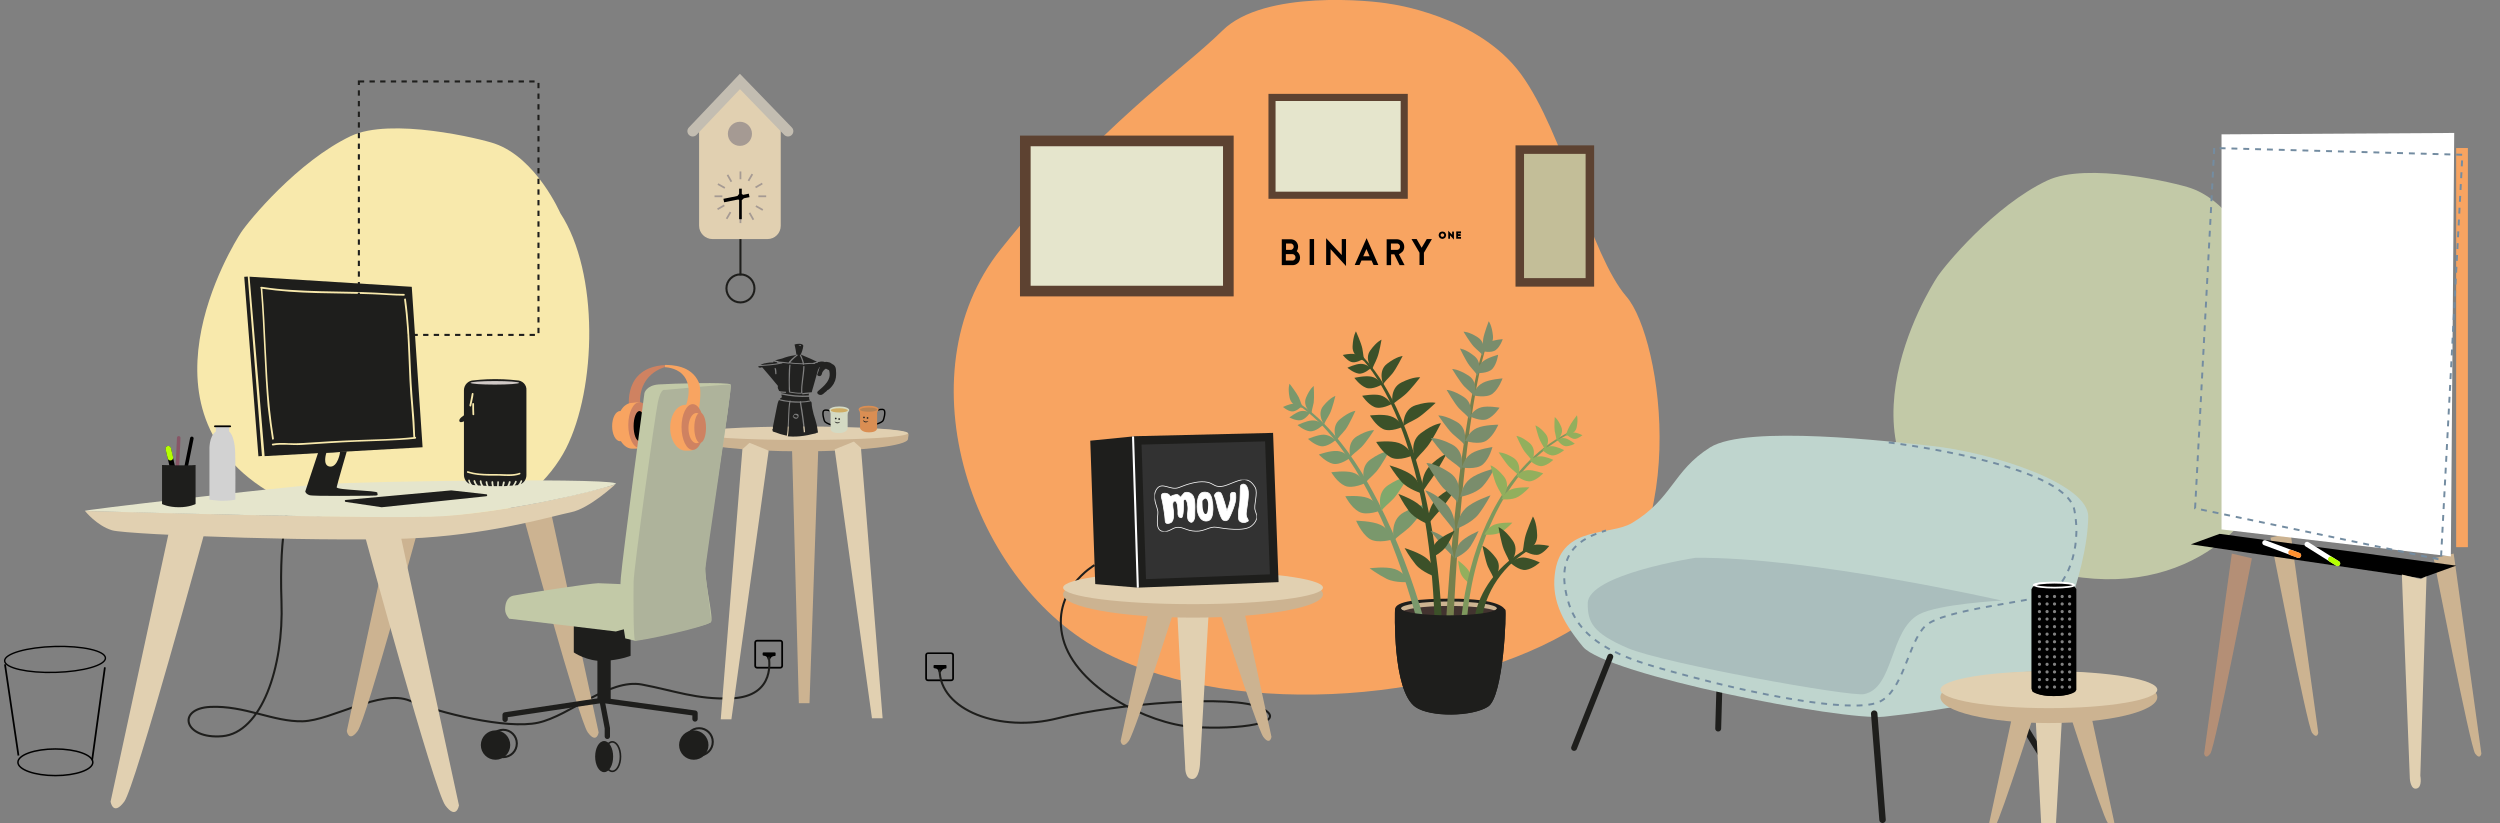 <?xml version="1.0" encoding="utf-8"?>
<!-- Generator: Adobe Illustrator 26.0.1, SVG Export Plug-In . SVG Version: 6.00 Build 0)  -->
<svg version="1.1" xmlns="http://www.w3.org/2000/svg" xmlns:xlink="http://www.w3.org/1999/xlink" x="0px" y="0px"
	 viewBox="0 0 1408.6 463.7" style="enable-background:new 0 0 1408.6 463.7;" xml:space="preserve">
<rect x="0" y="0" width="1408.6" height="463.7" fill="#808080" stroke="none"/>
<style type="text/css">
	.st0{fill:none;stroke:#1E1E1C;stroke-width:1.169;stroke-miterlimit:10;}
	.st1{fill:none;stroke:#000000;stroke-width:0.85;stroke-miterlimit:10;}
	.st2{fill:none;stroke:#000000;stroke-width:0.797;stroke-miterlimit:10;}
	.st3{fill:none;stroke:#000000;stroke-miterlimit:10;}
	.st4{fill:#C2C9A7;}
	.st5{fill:#F8A461;}
	.st6{fill:#F8E9AC;}
	.st7{fill:none;stroke:#1E1E1C;stroke-width:1.169;stroke-miterlimit:10;stroke-dasharray:3,3;}
	.st8{fill:#E1D0B1;}
	.st9{fill:none;stroke:#C3BDB1;stroke-width:6;stroke-linecap:round;stroke-miterlimit:10;}
	.st10{fill:#A59A93;}
	.st11{fill:none;stroke:#A59A93;stroke-miterlimit:10;}
	.st12{fill:none;stroke:#000000;stroke-width:1.5;stroke-miterlimit:10;}
	.st13{fill:none;stroke:#000000;stroke-width:2;stroke-miterlimit:10;}
	.st14{fill:#CCB391;}
	.st15{fill:#E5E5CC;}
	.st16{fill:#D2D2D2;}
	.st17{fill:#6F7277;stroke:#000000;stroke-linecap:round;stroke-miterlimit:10;}
	.st18{fill:none;stroke:#875666;stroke-width:2;stroke-linecap:round;stroke-miterlimit:10;}
	.st19{fill:none;stroke:#000000;stroke-width:2;stroke-linecap:round;stroke-miterlimit:10;}
	.st20{fill:none;stroke:#000000;stroke-width:3;stroke-linecap:round;stroke-miterlimit:10;}
	.st21{fill:none;stroke:#B5FF00;stroke-width:3.1;stroke-linecap:round;stroke-miterlimit:10;}
	.st22{fill:#1E1E1C;}
	.st23{fill:#1E1E1C;stroke:#1E1E1C;stroke-width:2;stroke-miterlimit:10;}
	.st24{fill:#D0C9C6;}
	.st25{fill:#CF8261;}
	.st26{fill:none;stroke:#1E1E1C;stroke-width:3;stroke-linecap:round;stroke-linejoin:round;stroke-miterlimit:10;}
	.st27{fill:#1E1E1C;stroke:#1E1E1C;stroke-width:1.169;stroke-miterlimit:10;}
	.st28{fill:none;stroke:#1E1E1C;stroke-width:0.938;stroke-miterlimit:10;}
	.st29{fill:#1E1E1C;stroke:#1E1E1C;stroke-width:0.938;stroke-miterlimit:10;}
	.st30{fill:#AEB39B;}
	.st31{fill:none;stroke:#000000;stroke-width:0.806;stroke-linecap:round;stroke-miterlimit:10;}
	.st32{fill:#D4DAC3;}
	.st33{fill:#CFAD64;}
	.st34{fill:#222221;}
	.st35{fill:#DA8E53;}
	.st36{fill:#B48356;}
	.st37{fill:#323232;}
	.st38{fill:none;stroke:#FFFFFF;stroke-width:1.169;stroke-miterlimit:10;}
	.st39{fill:#FFFFFF;}
	.st40{clip-path:url(#SVGID_00000119090795982752936130000011616928449355596452_);}
	.st41{fill:#323232;stroke:#FFFFFF;stroke-width:0.424;stroke-miterlimit:10;}
	.st42{fill:#5D4231;}
	.st43{fill:#C3BE98;}
	.st44{fill:#42332F;}
	.st45{fill:#7A986C;}
	.st46{fill:#80A86C;}
	.st47{fill:#3C5129;}
	.st48{fill:#92AF5D;}
	.st49{fill:#76804D;}
	.st50{fill:#7A8D6C;}
	.st51{fill:#7E985D;}
	.st52{fill:none;stroke:#1E1E1C;stroke-width:3.334;stroke-linecap:round;stroke-miterlimit:10;}
	.st53{fill:#BFD5CE;}
	.st54{fill:#AABEBD;}
	.st55{fill:none;stroke:#738CA1;stroke-width:1.111;stroke-miterlimit:10;stroke-dasharray:3.334,3.334;}
	.st56{fill:none;stroke:#1E1E1C;stroke-width:3.64;stroke-linecap:round;stroke-miterlimit:10;}
	.st57{display:none;}
	.st58{display:inline;fill:#F8D360;}
	.st59{display:inline;fill:#F5F5EA;}
	.st60{stroke:#FFFFFF;stroke-miterlimit:10;}
	.st61{fill:#828282;}
	.st62{fill:#B48F76;}
	.st63{fill:none;stroke:#FFFFFF;stroke-width:2.876;stroke-linecap:round;stroke-miterlimit:10;}
	.st64{fill:none;stroke:#FF902E;stroke-width:2.972;stroke-linecap:round;stroke-miterlimit:10;}
	.st65{fill:none;stroke:#B5FF00;stroke-width:2.972;stroke-linecap:round;stroke-miterlimit:10;}
</style>
<g id="Kabel_00000041263677137375540050000004473154784690068892_">
	<g>
		<path d="M439.7,361.5c0.3,0,0.5,0.2,0.5,0.5v13.2c0,0.3-0.2,0.5-0.5,0.5h-13.2c-0.3,0-0.5-0.2-0.5-0.5V362c0-0.3,0.2-0.5,0.5-0.5
			H439.7 M439.7,360.5h-13.2c-0.8,0-1.5,0.7-1.5,1.5v13.2c0,0.8,0.7,1.5,1.5,1.5h13.2c0.8,0,1.5-0.7,1.5-1.5V362
			C441.2,361.2,440.5,360.5,439.7,360.5L439.7,360.5z"/>
	</g>
	<path d="M432.6,371.7c0,0-0.1-1.8-1.5-2.1c-0.5-0.1-0.8-0.2-1-0.2c-0.2,0-0.4-0.2-0.4-0.4v-1c0-0.2,0.2-0.4,0.4-0.4h6.5
		c0.2,0,0.4,0.2,0.4,0.4v1.2c0,0.2-0.2,0.4-0.4,0.4c-0.4,0-1.1,0.1-1.6,0.4c-0.8,0.5-1.2,1.7-1.2,1.7h-0.6"/>
	<path class="st0" d="M433.1,370c0,0,5,22.6-21.3,23.5c-19.3,0.7-31.6-4.3-50.1-7.8c-18.5-3.5-40.6,17.6-58.5,21.5
		c-17.9,3.9-55.8-5.6-72.3-12.4s-43.9,11.2-60.4,11.6c-16.4,0.4-32.7-9-52-8.1c-19.2,0.9-15,18.4,6.8,16.5s34.7-38.4,33.3-76
		c-2.8-79.2,21.9-78.1,21.9-78.1s6.5,1.1,8.8-8"/>
</g>
<g id="Ebene_1">
	<ellipse class="st1" cx="31.2" cy="429.5" rx="21.1" ry="7.5"/>
	
		<ellipse transform="matrix(1 -2.811869e-02 2.811869e-02 1 -10.431 1.02)" class="st2" cx="31" cy="371.4" rx="28.4" ry="7.3"/>
	<line class="st3" x1="2.8" y1="374.3" x2="10.4" y2="425.7"/>
	<line class="st3" x1="59.1" y1="376" x2="51.9" y2="428.4"/>
</g>
<g id="Flaechen">
	<path class="st4" d="M1271.4,145.2c0,0-13.5-31.1-37-39.2c-7.7-2.7-58.6-15-81.1-4.2c-29.8,14.2-57.4,47.6-61.8,54.3
		s-65.2,104.3,22.3,149.8s143.5,5.7,160.8-28.1C1291.8,243.9,1293.4,178.7,1271.4,145.2z"/>
	<path class="st5" d="M783.3,2.2c0,0,49.5,6.4,73.7,39.6c24.2,33.1,39.1,101.9,59.4,125.3s38.5,144.4-27.8,186
		s-189.9,53.3-265.5,14.9S507.5,211,563.9,140.4s101.4-100,124.9-123.2S773.4,0.3,783.3,2.2z"/>
	<path class="st6" d="M315.7,120.1c0,0-13.5-31.1-37-39.2c-7.7-2.7-58.6-15-81.1-4.2c-29.8,14.2-57.4,47.6-61.8,54.3
		c-4.4,6.7-65.2,104.3,22.3,149.8s143.5,5.7,160.8-28.1C336.1,218.8,337.7,153.7,315.7,120.1z"/>
	<rect x="202.2" y="45.9" class="st7" width="101.2" height="142.8"/>
</g>
<g id="Uhr">
	<g>
		<line class="st0" x1="417.2" y1="123.5" x2="417.2" y2="155.2"/>
		<circle class="st0" cx="417.2" cy="162.5" r="7.9"/>
	</g>
	<path class="st8" d="M432.4,134.7h-31c-4.1,0-7.5-3.4-7.5-7.5V70.9c0-4.1,23-25,23-25s23,20.9,23,25v56.3
		C439.9,131.4,436.6,134.7,432.4,134.7z"/>
	<polyline class="st9" points="390.3,73.9 416.9,45.9 444,73.9 	"/>
	<circle class="st10" cx="416.9" cy="75.4" r="6.8"/>
	<g>
		<g>
			<line class="st11" x1="417.2" y1="96.6" x2="417.2" y2="101"/>
			<line class="st11" x1="417.2" y1="121.3" x2="417.2" y2="125.7"/>
		</g>
		<g>
			<line class="st11" x1="431.7" y1="110.6" x2="427.3" y2="110.6"/>
			<line class="st11" x1="407" y1="110.6" x2="402.6" y2="110.6"/>
		</g>
		<g>
			<line class="st11" x1="409.9" y1="98.5" x2="412.1" y2="102.4"/>
			<line class="st11" x1="422.3" y1="119.9" x2="424.5" y2="123.8"/>
		</g>
		<g>
			<line class="st11" x1="429.5" y1="103.4" x2="425.7" y2="105.6"/>
			<line class="st11" x1="408.1" y1="115.7" x2="404.3" y2="117.9"/>
		</g>
		<g>
			<line class="st11" x1="404.5" y1="103.7" x2="408.4" y2="105.9"/>
			<line class="st11" x1="425.9" y1="116.1" x2="429.8" y2="118.3"/>
		</g>
		<g>
			<line class="st11" x1="423.9" y1="98.1" x2="421.7" y2="101.9"/>
			<line class="st11" x1="411.6" y1="119.5" x2="409.4" y2="123.3"/>
		</g>
	</g>
	<line class="st12" x1="417.2" y1="123.5" x2="417.2" y2="106.3"/>
	<line class="st13" x1="407.8" y1="113" x2="422.1" y2="110.1"/>
	<circle class="st3" cx="417.3" cy="111" r="1.3"/>
</g>
<g id="Arbeitstisch">
	<path class="st14" d="M221.6,290.8l-26.2,121.1c0,0,1.1,6.7,6.1,0c5-6.7,36.1-121.1,36.1-121.1L221.6,290.8z"/>
	<path class="st14" d="M310.7,289.8l26.6,122.9c0,0-1.1,6.7-6.1,0c-5-6.7-36.1-121.1-36.1-121.1L310.7,289.8z"/>
	<path class="st8" d="M95.3,299.1l-33,152.6c0,0,1.4,8.4,7.7,0c6.3-8.4,45.5-152.6,45.5-152.6L95.3,299.1z"/>
	<path class="st8" d="M225.6,301.2l33,152.6c0,0-1.4,8.4-7.7,0c-6.3-8.4-45.5-152.6-45.5-152.6L225.6,301.2z"/>
	<path class="st8" d="M47.9,287.9c0,0,6.6,8.3,15.3,10.9s131.3,7.1,175.1,4.2c42-2.8,73.2-12.3,83.5-14.4s24.8-15.6,24.8-15.6
		s-60.6,17.4-106,17.9C160,291.6,88.5,288.5,47.9,287.9z"/>
	<g>
		<path class="st15" d="M47.9,287.9c0,0,171.5,5.1,202.2,2.9c38.6-2.8,85.9-14,96.4-17.9c10.5-3.9-141.4-1.9-166.3,0
			S42.7,287.7,47.9,287.9z"/>
	</g>
</g>
<g id="Flache">
	<g>
		<path class="st16" d="M118,281.5v-27.9c0,0-0.4-7.9,3.8-10.6c0,0,6.1-0.6,7.1,0c1.7,1,3.1,4.9,3.5,9.9c0.4,5.1,0.2,28.6,0.2,28.6
			s-2.6,0.7-8.2,0.7C121.4,282,118,281.5,118,281.5z"/>
		<path class="st16" d="M129.1,243.9h-7.5v-3.5c0,0,0.6-0.2,3.7-0.2c1.7,0,3.8,0.2,3.8,0.2V243.9z"/>
		<line class="st17" x1="121.1" y1="240.2" x2="129.7" y2="240.2"/>
	</g>
</g>
<g id="Stifte">
	<line class="st18" x1="99.2" y1="279" x2="100.7" y2="246.7"/>
	<line class="st19" x1="101.7" y1="278.7" x2="108.1" y2="247"/>
	<g>
		<line class="st20" x1="99.9" y1="275.2" x2="94.8" y2="252.8"/>
		<line class="st21" x1="96" y1="257.9" x2="94.8" y2="252.8"/>
	</g>
	<path class="st22" d="M91.3,284v-22c0,0,14.1,0.5,18.9,0v22c0,0-3.4,1.8-9.4,1.8S91.3,284,91.3,284z"/>
</g>
<g id="Mac">
	<path class="st22" d="M232,161.6l-91.4-5.7l8.5,101.1l89-5L232,161.6z M148.8,195.3c-0.5-10.9-1-21.9-1.9-32.8
		c-0.5-0.2-0.2-1,0.4-0.9c0,0,0,0,0,0c0.1,0,0.1,0,0.2,0c5.8,0.9,11.6,1.5,17.4,1.8c10.4,0.7,20.9,0.8,31.3,1
		c5.2,0.1,10.4,0.2,15.6,0.5c5.3,0.3,10.6,0.7,15.8,0.7c0.6,0,0.6,1,0,1c-6,0-11.9-0.6-17.9-0.8c-10.5-0.4-21-0.4-31.5-0.7
		c-10.2-0.3-20.3-0.9-30.4-2.4c0.5,6,0.9,12,1.2,18c0.6,11.1,1,22.1,1.7,33.2c0.7,11.1,1.8,22.2,3.6,33.2c0.1,0.6-0.9,0.9-1,0.3
		c-1-6.2-1.8-12.4-2.5-18.6C149.9,217.6,149.3,206.5,148.8,195.3z M234,247.2c-5.8,0.6-11.6,0.9-17.3,1.1c-10.5,0.4-21,0.7-31.5,1.4
		c-5.2,0.3-10.5,0.7-15.7,1c-5.2,0.3-10.5-0.7-15.7,0.3c-0.6,0.1-0.9-0.8-0.3-1c2.9-0.5,5.9-0.5,8.8-0.3c2.9,0.1,5.8,0.1,8.7-0.1
		c5.3-0.3,10.5-0.7,15.8-1c5.2-0.3,10.5-0.5,15.7-0.7c10.1-0.4,20.3-0.5,30.4-1.6c0,0,0,0,0-0.1c-0.3-5.6-0.6-11.3-1.1-16.9
		c-1-10-1.3-20.1-1.7-30.1c-0.4-10.1-1-20.3-2.4-30.4c-0.1-0.6,0.9-0.9,1-0.3c0.8,5.6,1.3,11.3,1.7,17c0.7,10.2,0.9,20.3,1.5,30.5
		c0.3,5,0.7,9.9,1.1,14.9c0.5,5,0.7,10.1,0.9,15.2C234.7,246.2,234.6,247.1,234,247.2z"/>
	<line class="st23" x1="138.6" y1="155.9" x2="146.6" y2="257"/>
	<path class="st22" d="M212.6,277.6c0-1.3-23.3-1.4-22.9-3.1c0.3-1.7,5.7-20.2,5.7-20.2h-15.9l-7.5,22.6c0,0,0.2,1.4,2.4,2.1
		c2.1,0.7,31,0.3,34.1,0.3C214.1,279.3,212.6,279,212.6,277.6z M185.9,262.9c-4.5-0.5-2-7.8-2-7.8l7.7-0.4
		C191.7,254.7,190.4,263.3,185.9,262.9z"/>
	<path class="st22" d="M194.8,282.8l20.2,3c0,0,0.1,0,0.1,0l58.9-6.2c0.7-0.1,0.7-1.1,0-1.1l-19.7-2.2c0,0-0.1,0-0.1,0l-59.4,5.4
		C194.1,281.7,194.1,282.7,194.8,282.8z"/>
</g>
<g id="Mac_pro">
	<g>
		<g>
			<path class="st22" d="M291.2,214.3c0,0-5.6-0.7-12.2-0.7c-6.4,0-12,0.7-12,0.7c-3.1,0-5.6,2.5-5.6,5.6v47.7
				c0,2.2,1.3,4.2,3.2,5.1c-0.6-1-0.8-1.9-0.8-2c0-0.3,0.2-0.5,0.4-0.5c0.3,0,0.5,0.2,0.5,0.4c0,0,0.2,1.6,1.5,2.6
				c0.2,0,0.5,0.1,0.7,0.1c0,0,0.4,0,1,0.1c-0.8-1.1-1.1-2.3-1.1-2.3c0-0.3,0.1-0.5,0.4-0.6c0.3,0,0.5,0.1,0.6,0.4
				c0,0,0.3,1.5,1.5,2.6c0.5,0,1.1,0.1,1.8,0.1c-0.7-1.2-0.8-2.4-0.8-2.5c0-0.3,0.2-0.5,0.5-0.5c0.3,0,0.5,0.2,0.5,0.5
				c0,0,0.1,1.6,1.1,2.6c0.6,0,1.2,0,1.8,0.1c-0.5-1.1-0.6-2.2-0.6-2.2c0-0.3,0.2-0.5,0.5-0.5c0.3,0,0.5,0.2,0.5,0.5
				c0,0,0.1,1.3,0.7,2.3c0.6,0,1.2,0,1.9,0c-0.3-1.1-0.3-2.2-0.3-2.3c0-0.3,0.2-0.5,0.5-0.5c0.3,0,0.5,0.2,0.5,0.5
				c0,0,0,1.2,0.3,2.3c0.1,0,0.2,0,0.3,0c0.6,0,1.1,0,1.6,0c0-1.1,0.1-2.2,0.1-2.3c0-0.3,0.2-0.5,0.5-0.4c0.3,0,0.5,0.3,0.4,0.5
				c0,0-0.1,1.1-0.1,2.2c0.7,0,1.3,0,1.9,0c0.3-1.1,0.5-2.2,0.5-2.2c0-0.3,0.3-0.4,0.6-0.4c0.3,0,0.4,0.3,0.4,0.6c0,0-0.2,1-0.5,2
				c0.7,0,1.3,0,1.9-0.1c0.6-1.1,0.9-2.2,0.9-2.3c0-0.3,0.3-0.4,0.6-0.4c0.3,0,0.4,0.3,0.4,0.6c0,0-0.2,1-0.7,2
				c0.7,0,1.3-0.1,1.8-0.1c1-1.1,1.4-2.4,1.4-2.4c0.1-0.3,0.4-0.4,0.6-0.3c0.3,0.1,0.4,0.4,0.3,0.6c0,0.1-0.3,1-1.1,2
				c0.6,0,1-0.1,1-0.1c0.3,0,0.6,0,0.8-0.1c1.1-1.1,1.5-2.4,1.5-2.4c0.1-0.3,0.3-0.4,0.6-0.3c0.3,0.1,0.4,0.3,0.3,0.6
				c0,0-0.2,0.7-0.8,1.6c1.9-0.9,3.2-2.8,3.2-5.1v-47.7C296.9,216.8,294.3,214.3,291.2,214.3z M267.1,227.6c0,2,0,4,0.1,5.9
				c0,0.6-0.9,0.6-1,0c-0.1-2-0.1-3.9-0.1-5.9C266.1,226.9,267.1,226.9,267.1,227.6z M264.5,228.4c0.4-2.2,1-4.3,1.3-6.5
				c0-0.3,0.2-0.5,0.5-0.5c0.2,0,0.5,0.2,0.5,0.5c-0.2,2.3-0.9,4.5-1.3,6.8c0,0.3-0.4,0.4-0.6,0.3
				C264.6,228.9,264.5,228.6,264.5,228.4z M292.9,267.3c-2,0.7-4.2,0.9-6.3,0.9c-1.9,0-3.7-0.1-5.6-0.2c-2,0-4,0-5.9,0
				c-4-0.1-7.9-0.4-11.7-1.6c-0.6-0.2-0.3-1.1,0.3-0.9c2.1,0.7,4.3,1.1,6.6,1.3c3.8,0.4,7.6,0.2,11.5,0.3c3.7,0.1,7.4,0.5,11-0.7
				C293.2,266.1,293.5,267.1,292.9,267.3z"/>
			<ellipse class="st24" cx="278.8" cy="215.7" rx="13.7" ry="1"/>
		</g>
		<path class="st22" d="M261.8,233.8v3.4c0,0-2.7,1.5-3,0C258.4,235.7,261.8,233.8,261.8,233.8z"/>
	</g>
</g>
<g id="Tischchen_Kaffee">
	<g>
		<polygon class="st14" points="446.2,250.5 450.1,396.2 456.1,396.2 461.1,251.3 450.2,246.9 		"/>
		<path id="Ellipse_49_00000059992964747893408100000011643637057777541043_" class="st14" d="M451.8,241.4
			c25.9,0.6,51.6-1,59.8,2.7c0.7,0.3,0,2.3,0,3.2c0,3.9-26.8,7-59.8,7s-59.8-3.1-59.8-7c0-1.1,0-3.2,0-3.2
			C401.6,241.7,427.9,240.9,451.8,241.4z"/>
		
			<ellipse id="Ellipse_49_00000159442346308663205080000011983400788841665167_" class="st8" cx="451.8" cy="244.1" rx="59.8" ry="3.8"/>
		<polygon class="st8" points="418.3,253.1 406.1,405.3 412.1,405.3 433.1,253.9 422.3,249.5 		"/>
		<polygon class="st8" points="485.1,252.4 497.3,404.7 491.3,404.7 470.3,253.2 481.1,248.8 		"/>
	</g>
</g>
<g id="Kopfhoerer_hinten">
	<path class="st25" d="M354.5,229.7c0,0-3.7-22.6,20-24v1.2c0,0-15.7,3.7-13.7,22.4L354.5,229.7z"/>
	<g>
		<ellipse class="st5" cx="349.4" cy="240.1" rx="4.5" ry="8.5"/>
		<path class="st5" d="M364.7,239.9c0,5.7-1,10.9-4.4,12.6c-0.9,0.4-3.2,0.3-4.1,0.3c-4.7,0-8.6-5.8-8.6-12.9
			c0-7.1,3.8-12.9,8.6-12.9c0.7,0,3.5-0.6,4.1-0.3C364,228,364.7,233.8,364.7,239.9z"/>
		<ellipse class="st25" cx="360.3" cy="239.5" rx="6.3" ry="12.9"/>
		<ellipse cx="360.3" cy="240.1" rx="3.3" ry="8.5"/>
	</g>
</g>
<g id="Stuhl">
	<path class="st22" d="M323.3,347.9v19.7c0,0,7.5,5.2,16.9,4.8c9.4-0.5,15.1-2.9,15.1-2.9v-22.3L323.3,347.9z"/>
	<path class="st4" d="M347,355.8l-60.1-7.2c0,0-2.3-2.3-2.3-5.2c0-2.8,0.8-7,4.7-7.8c3.8-0.8,43.4-7,47.8-7c4.4,0,53.7,2.6,55.8,3.1
		c2.1,0.5,2.8,10.4,2.8,10.4L347,355.8z"/>
	<path class="st4" d="M349.8,325.5c1.1-13.1,13.3-104,13.3-104s1-4.4,8.1-4.9c7.1-0.5,39-1.4,40.4,0c1.4,1.4-14.3,94.7-14.3,103.7
		c0,9,4.8,27.9,3.3,30.1c-1.4,2.2-42.9,10.6-42.9,10.6l-5.4-1.3C352.4,359.7,348.6,340.3,349.8,325.5z"/>
	<rect x="336.6" y="367.6" class="st22" width="7.5" height="27.1"/>
	<polyline class="st26" points="284.6,405.3 284.6,402.8 339.2,394.6 391.6,401.8 391.6,405.1 	"/>
	<circle class="st0" cx="283.5" cy="418.9" r="7.7"/>
	<circle class="st27" cx="279.2" cy="419.8" r="7.7"/>
	<circle class="st0" cx="393.9" cy="418" r="7.7"/>
	<circle class="st27" cx="390.9" cy="419.8" r="7.7"/>
	<ellipse class="st28" cx="345" cy="426.3" rx="4.6" ry="8.3"/>
	<ellipse class="st29" cx="340.4" cy="426.3" rx="4.6" ry="8.3"/>
	<polyline class="st26" points="342.2,414.9 342.2,410.3 339.2,394.6 	"/>
	<path class="st30" d="M374.6,219.7c0,0-2.2-1.3-3.9,6.8s-13.5,93.1-13.7,101.2c-0.1,8.1-0.2,32.3,0.8,33.2c1,1,42.6-8.2,42.9-10.6
		c0.2-2.4-3.6-26.5-3.3-30.1c0.3-3.6,14.3-96.8,14.3-102c0,0,0.2-0.9,0-1.5C411.5,216.2,374.6,219.7,374.6,219.7z"/>
</g>
<g id="Kopfhoerer_vorne">
	<path class="st5" d="M374.6,206.9c0,0,5.9,0.1,9.7,3.8c7.2,7,1.7,19,1.7,19l7.6,2c0,0,2.2-11.3,0.1-16.3
		c-4.3-9.8-15.5-9.7-19.1-9.8V206.9z"/>
	<path class="st5" d="M394.7,241c0,5.7-1,10.9-4.4,12.6c-0.9,0.4-3.2,0.3-4.1,0.3c-4.7,0-8.6-5.8-8.6-12.9c0-7.1,3.8-12.9,8.6-12.9
		c0.7,0,3.5-0.6,4.1-0.3C394.1,229.1,394.7,234.9,394.7,241z"/>
	<ellipse class="st25" cx="390.3" cy="240.6" rx="6.3" ry="12.9"/>
	<ellipse class="st5" cx="392.4" cy="241.2" rx="4.5" ry="8.5"/>
	<ellipse class="st25" cx="394.5" cy="241" rx="3.3" ry="8.5"/>
</g>
<g id="Taesschen">
	<g>
		<path class="st31" d="M467.3,231.4c0,0-2.2-0.8-3.2,0c-1,0.8,0,5.6,0.8,6.3c0.8,0.8,3.2,1.6,3.2,1.6"/>
		<path class="st32" d="M472.9,229c-3.1,0-5.6,0.9-5.6,2c0,1.1,2.5,2,5.6,2s5.6-0.9,5.6-2C478.4,229.9,475.9,229,472.9,229"/>
		<path class="st32" d="M478.3,231.5c0,0-0.7,0.7-0.7,2.3v7.9c0,0-0.8,2.3-4.8,2.3c-4,0.1-4.8-1.5-4.8-2.3v-7.9
			c0-0.9,0.1-1.2-0.7-2.4"/>
		<path class="st33" d="M472.9,230c-2.6,0-4.8,0.5-4.8,1.2c0,0.7,2.1,1.2,4.8,1.2s4.8-0.5,4.8-1.2C477.6,230.6,475.5,230,472.9,230"
			/>
		<path class="st34" d="M472.8,236.6c-0.3,0-0.5-0.2-0.5-0.5c0-0.3,0.2-0.5,0.5-0.5c0.3,0,0.5,0.2,0.5,0.5
			C473.4,236.4,473.1,236.6,472.8,236.6"/>
		<path class="st34" d="M470.9,236.3c-0.3,0-0.5-0.2-0.5-0.5c0-0.3,0.2-0.5,0.5-0.5c0.3,0,0.5,0.2,0.5,0.5
			C471.4,236,471.2,236.3,470.9,236.3"/>
		<path class="st34" d="M473.4,237.6c0,0-0.5,0.9-1.4,0.9c-1.5,0.1-1.7-1.2-1.7-1.2s0.4,0.7,1.5,0.7
			C472.7,238.1,473.4,237.6,473.4,237.6"/>
	</g>
	<g>
		<path class="st31" d="M494.9,231c0,0,2.2-0.8,3.2,0c1,0.8,0,5.6-0.8,6.3c-0.8,0.8-3.2,1.6-3.2,1.6"/>
		<path class="st35" d="M489.4,228.6c3.1,0,5.6,0.9,5.6,2c0,1.1-2.5,2-5.6,2s-5.6-0.9-5.6-2C483.8,229.5,486.3,228.6,489.4,228.6"/>
		<path class="st35" d="M483.8,230.8c0,0,0.8,1,0.8,2.6v7.9c0,0,0.8,2.3,4.8,2.3c4,0.1,4.8-1.5,4.8-2.3v-7.9c0-0.9,0-1.4,0.8-2.6"/>
		<path class="st36" d="M489.4,229.6c2.6,0,4.8,0.5,4.8,1.2c0,0.7-2.1,1.2-4.8,1.2s-4.8-0.5-4.8-1.2
			C484.6,230.2,486.7,229.6,489.4,229.6"/>
		<path class="st34" d="M488.8,236c-0.3,0-0.5-0.2-0.5-0.5s0.2-0.5,0.5-0.5c0.3,0,0.5,0.2,0.5,0.5S489.1,236,488.8,236"/>
		<path class="st34" d="M486.8,235.7c-0.3,0-0.5-0.2-0.5-0.5c0-0.3,0.2-0.5,0.5-0.5s0.5,0.2,0.5,0.5
			C487.4,235.4,487.1,235.7,486.8,235.7"/>
		<path class="st34" d="M489.3,237.2c0,0-0.6,0.8-1.5,0.8c-1.5-0.1-1.5-1.4-1.5-1.4s0.4,0.7,1.4,0.9
			C488.6,237.5,489.3,237.2,489.3,237.2"/>
	</g>
</g>
<g id="Bialetti">
	<g>
		<path class="st34" d="M439.1,204.5c-0.3,0-0.7,0-1,0c-0.2,0-0.3-0.2-0.3-0.4c-0.3-0.1-0.7-0.1-1-0.2c-0.2-0.1-0.4-0.1-0.7-0.2
			c0,0,0,0-0.1,0c0,0,0,0,0,0c-0.1,0-0.1,0-0.2,0c0,0.1-0.1,0.3-0.1,0.5c-1.4,0-2.9,0.1-4.3,0.4c-0.1,0-0.1,0.1-0.1,0.1
			c-0.1,0-0.1,0-0.2,0c-0.1,0-0.2,0-0.3,0c-0.9,0.2-1.7,0.6-2.4,1C432.1,205.4,435.7,205.2,439.1,204.5z"/>
		<path class="st34" d="M455.9,223.6c-5.2,0.3-10.5-0.2-15.6-1.3c0,0.5,0.1,1,0.3,1.5c-0.6,0.3-1,0.7-1.3,1.1c0,0,0,0,0,0
			c1.1,0.3,2.2,0.5,3.3,0.7c0.7,0.1,1.5,0.2,2.2,0.3c0,0,0,0,0,0c0,0,0-0.1,0.1-0.1c0.1-0.1,0.2-0.2,0.4-0.1c0.1,0,0.2,0.1,0.2,0.3
			c1.5,0.1,2.9,0.2,4.4,0.2c0.3,0,0.5,0,0.8,0c0.1-0.3,0.6-0.3,0.7,0c1.7,0,3.4-0.2,5.1-0.6c-0.2-0.2-0.3-0.4-0.5-0.5
			C455.9,224.5,455.9,224,455.9,223.6z"/>
		<path class="st34" d="M469.8,216.1C469.8,216.1,469.8,216.1,469.8,216.1C469.8,216.1,469.8,216.1,469.8,216.1c0,0,0-0.1,0.1-0.1
			c0-0.1,0-0.1,0-0.2c0.6-1,0.9-2,1.1-3.2c0,0,0-0.1,0-0.2c0,0,0-0.1,0-0.1c0.2-1.4,0.1-2.8,0-4.2c-0.1-1.3-0.8-2.5-2.1-3
			c-0.6-0.5-1.3-0.9-2-1c-0.7-0.2-1.5-0.3-2.1-0.1c0,0,0,0,0,0c-1-0.4-2.2-0.4-3.2-0.1c-0.2,0-0.5,0.1-0.7,0.1c0,0,0,0,0,0
			c0,0,0,0,0,0c0,0.2-0.1,0.4-0.3,0.4c-0.1,0-0.3,0.1-0.4,0.1c0,0,0,0-0.1,0c0,0,0,0,0,0c0,0,0,0,0,0c0,0,0.1,0,0,0c0,0-0.1,0-0.1,0
			c-0.1,0-0.2,0.1-0.3,0.1c-0.2,0.1-0.3,0.1-0.5,0.2c0,0.2-0.1,0.3-0.4,0.3c-1-0.1-2-0.1-3.1,0c-0.9,0-1.7,0.1-2.6,0.2
			c-0.1,0.3-0.6,0.4-0.7,0c0,0,0,0,0,0c-2.5-0.3-5.1-0.1-7.5-0.6c0,0.1-0.2,0.3-0.3,0.2c-1.2-0.2-2.5-0.3-3.7-0.4
			c0,0.1-0.1,0.3-0.3,0.3c-4.3,1-8.7,1.2-13,1.5c-0.1,0.1-0.3,0.2-0.4,0.3c-0.3,0.2,1,0.7,1.2,0.6c0.4-0.2,0.8-0.3,1.1-0.2
			c3,3.4,5.8,6.8,8.7,10.3c0,0,0.1,0.1,0.1,0.1c0,0.1,0,0.1,0,0.2c-0.2,0.7,0,1.4,0.4,2c0.1,0.2,0.1,0.3,0.2,0.5
			c0,0.1,0.1,0.2,0.2,0.2c0.6,0.2,1.3,0.3,1.9,0.3c0.5,0.1,1.1,0.1,1.6,0.1c0.5,0,0.4,0.7-0.1,0.7c-0.6,0-1.1-0.1-1.7-0.1
			c-0.3,0-0.6-0.1-0.9-0.1c0.1,0.1,0.2,0.2,0.3,0.3c0,0,0,0,0,0c5.1,1.1,10.3,1.7,15.5,1.3c0-0.2,0-0.3,0-0.5l0.1-0.5
			c0,0,0.1,0,0.1,0c-0.3,0-0.5,0-0.8,0.1c-0.9,0.1-1.9,0.1-2.8,0.3c-0.4,0.1-0.6-0.6-0.1-0.7c0.9-0.2,1.9-0.2,2.8-0.3
			c0.8-0.1,1.6-0.1,2.4-0.2c0.1-0.3,0.1-0.7,0.2-1c0.2-0.7,0.4-1.3,0.6-2c0.4-1.3,0.7-2.6,1.1-3.9c0.5-1.9,1.1-3.9,1.6-5.8
			c0.4-0.4,0.6-0.9,0.6-1.4c0.1,0,0.2,0,0.3,0c-0.1,0.3-0.1,0.6-0.2,0.9c0,0-0.1,0.1-0.1,0.1c-0.1,0.5-0.2,1-0.4,1.5
			c-0.2,0.5-0.4,1-0.6,1.5c-0.1,0.3,0,0.5,0.3,0.7c0.2,0.2,0.5,0.3,0.7,0.3c0.5,0.1,1-0.1,1.3-0.6c0.3-0.4,0.3-0.9,0.5-1.4
			c0-0.1,0.1-0.2,0.2-0.4c0.3-0.5,0.7-0.9,1.1-1.3c0.2-0.1,0.4-0.2,0.5-0.4c0.1,0,0.2,0,0.3,0c0,0,0,0,0.1,0c0.5,0.3,1,0.5,1.6,0.8
			c0.1,0.2,0.1,0.4,0.2,0.6c0.3,1.5,0.3,3.1-0.5,4.7c-1.1,2.3-3.1,4.1-5,5.7c-0.7,0.6-1.8,1.3-1.1,2.2c0.5,0.7,1.6,0.9,2.4,0.6
			c0.6-0.3,1.2-0.8,1.7-1.3c0.6-0.4,1.1-0.8,1.5-1.4c0.2,0,0.3,0,0.4-0.1C468,218.7,469,217.4,469.8,216.1z M437.1,210.9
			c-0.2,0-0.3-0.2-0.3-0.4c0-1.1-0.2-2.1-0.4-3.2c0.2,0.1,0.3,0.1,0.5,0.2c0.1,0,0.2,0,0.3,0c0.2,1,0.3,2,0.3,3.1
			C437.5,210.8,437.3,210.9,437.1,210.9z M452.1,221.3c0,0.3-0.3,0.5-0.5,0.4c0,0.1-0.1,0.1-0.2,0.1c-2.2,0.1-4.3-0.3-6.5-0.6
			c-0.3,0-0.4-0.3-0.3-0.5c-0.1,0-0.1-0.1-0.1-0.2c-0.1-1-0.1-2.1-0.1-3.1c-0.1-2.2,0-4.4,0-6.5c0-1.7,0.1-3.4,0.3-5.1
			c0.1-0.5,0.8-0.4,0.7,0.1c-0.1,0.8-0.2,1.6-0.2,2.5c-0.2,4-0.3,8.1,0,12.1c0,0.1,0,0.1,0,0.2c2,0.3,4.1,0.7,6.1,0.6
			c0.1,0,0.1,0,0.1,0c-0.1-2.3,0.1-4.6,0.4-6.9c0.3-2.6,0.7-5.2,0.8-7.9c0-0.5,0.7-0.4,0.7,0.1c-0.1,2.6-0.5,5.2-0.8,7.7
			C452.2,216.4,451.9,218.9,452.1,221.3z"/>
		<path class="st34" d="M464.3,206.3c0,0-0.1,0-0.1,0.1c0,0-0.1,0-0.1,0c0,0-0.1,0-0.1-0.1c-0.1,0-0.1-0.1-0.2-0.1c0,0,0,0-0.1,0
			c0,0-0.1-0.1-0.1-0.1c0,0,0,0,0,0c0,0,0,0,0,0c0,0,0-0.1-0.1-0.1c0,0,0,0,0,0c0,0,0,0,0,0c0,0,0-0.1,0-0.1c0,0,0,0,0,0
			c0,0,0,0,0,0c0,0,0,0,0,0c0,0,0-0.1,0-0.1c0,0,0,0,0,0c0,0,0,0,0,0c0,0,0-0.1,0-0.1c0,0,0,0,0,0c0,0,0,0,0,0c0,0,0.1-0.1,0.1-0.1
			c0,0,0,0,0,0c0,0,0,0,0,0c0,0,0.1,0,0.1-0.1l0,0c0,0,0,0,0.1-0.1c0,0,0,0,0,0c0,0,0.1-0.1,0.1-0.1c0,0,0.1,0,0.1,0
			c0.1,0,0.1,0,0.2,0c0,0,0.1,0,0.1,0c0,0,0.1,0.1,0.1,0.1c0,0,0,0.1,0.1,0.1c0,0,0,0.1,0,0.1c0,0,0,0.1,0,0.1c0,0,0.1,0.1,0.1,0.1
			c0,0,0,0.1,0,0.1c0,0.1,0,0.1,0,0.2c0,0,0,0.1,0,0.1C464.4,206.2,464.4,206.3,464.3,206.3z"/>
		<path class="st34" d="M449.4,234.9c0-0.1,0-0.2,0-0.3c0-0.1-0.1-0.2-0.1-0.4c0,0-0.1,0-0.1,0c-0.2-0.1-0.4-0.3-0.7-0.4
			c-0.1,0-0.2-0.1-0.3-0.1c-0.1,0-0.1,0-0.2,0c-0.2,0-0.3,0.1-0.5,0.2l-0.5,0.7c0.3,0.2,0.6,0.3,0.9,0.5c0.2,0.1,0.3,0.1,0.5,0.2
			c0.1,0,0.3,0,0.4,0c0.1,0,0.2,0,0.3-0.1c0,0,0.1,0,0.1-0.1c0,0,0,0,0,0c0,0,0,0,0,0c0,0,0,0,0,0c0,0,0,0,0,0
			C449.4,235.1,449.4,235,449.4,234.9z"/>
		<path class="st34" d="M460.2,239.5c-0.3-1-0.5-2-0.8-3c-0.7-2.1-1.3-4.1-1.7-6.3c-0.2-1-0.4-2.2-0.4-3.3c-0.1-0.3-0.3-0.6-0.5-0.9
			c0,0.1-0.1,0.1-0.2,0.2c-1.2,0.3-2.4,0.4-3.6,0.5c-0.5,0-1.1,0.1-1.6,0.1c0.2,1.4,0.4,2.9,0.7,4.3c0.6,4.1,1.2,8.2,1.5,12.4
			c-0.2,0-0.5,0-0.7,0.1c-0.5-5.6-1.3-11.2-2.2-16.7c-1.8,0-3.5,0-5.3-0.2c0,0-0.1,0-0.1,0c-0.2,1.1-0.3,2.3-0.4,3.4
			c-0.2,2.9-0.3,5.8-0.4,8.8c-0.1,2.3-0.2,4.7-0.6,7c0.1,0,0.1,0,0.2,0c0.1,0,0.3,0,0.5,0c2.6,0.2,5.2,0.1,7.8-0.3
			c0.1,0,0.1,0,0.2,0c1.7-0.2,3.4-0.6,5-1c0.1,0,0.3-0.1,0.5-0.1c0.7-0.2,1.6-0.2,2.2-0.7c0.1,0,0.3,0,0.4,0c0.1,0,0.2-0.1,0.2-0.1
			C460.7,242.2,460.4,240.8,460.2,239.5z M449.3,235.7c-0.4,0.3-0.8,0.3-1.2,0.2c-0.6-0.1-1-0.6-1.4-1.1c0,0,0,0,0,0c0,0,0,0,0,0
			c0,0,0,0,0-0.1c0,0,0,0,0,0c0,0,0,0,0-0.1c0,0,0,0,0,0c0,0,0,0,0,0c0.1-0.3,0.3-0.6,0.5-0.8c0,0,0.1-0.1,0.1-0.1l0.3-0.4
			c0,0,0,0,0.1-0.1c0,0,0,0,0,0c0,0,0,0,0.1,0c0,0,0,0,0,0c0.1,0,0.2,0,0.3,0c0-0.1,0.1-0.1,0.2-0.1c0.5,0,1.2,0.1,1.5,0.5
			C450.2,234.3,449.9,235.3,449.3,235.7z"/>
		<path class="st34" d="M443.7,242.6c0.2-3,0.3-5.9,0.4-8.9c0.1-2.4,0.2-4.8,0.6-7.2c-1.9-0.2-3.8-0.4-5.6-1c-0.1,0-0.1-0.1-0.2-0.1
			c-0.7,1.2-0.9,2.7-1.2,4c-0.6,2.8-1.1,5.6-1.7,8.5c-0.1,0.7-0.3,1.4-0.4,2c-0.1,0.5-0.2,1-0.1,1.4c0,0,0,0.1,0,0.1
			c-0.1,0.2-0.2,0.4-0.3,0.5c-0.1,0.2,0,0.3,0.1,0.5c0,0.1,0,0.2,0,0.4c0,0.3,0.6,0.6,1,0.6c2.3,0.9,4.6,1.6,7,2.1
			C443.5,244.6,443.6,243.6,443.7,242.6z"/>
		<path class="st34" d="M446,203.4c-0.2,0.2-0.5,0.5-0.7,0.8c2.3,0.5,4.7,0.3,7,0.5c-0.2-1-0.6-1.9-0.9-2.8
			c-0.3-0.6-0.5-1.2-0.8-1.7c0.1,0,0.2,0,0.3-0.1c0.5-0.8,0.9-1.6,1.1-2.5c0.3-0.8,0.5-1.8,0.6-2.7c0-1-1.5-1.2-2.3-1.2
			c-0.9,0-1.8,0.1-2.6,0.4c0,0-0.1,0.1,0,0.1c0.4,1.8,0.8,3.6,1,5.4c0,0.1,0.1,0.1,0.2,0.2c-0.4,0.1-0.8,0.2-1.2,0.4
			c-2.4,0.3-4.7,0.9-7,1.8c-1.4,0.3-2.7,0.7-4.1,1.1c0,0,0,0,0,0c0.2,0,0.4,0.1,0.6,0.1c0.2,0.1,0.5,0.1,0.7,0.2c0.1,0,0.1,0,0.2,0
			c0,0,0.1,0,0,0c-0.1,0,0,0,0,0c0.1,0,0.2,0,0.2,0c0.2,0,0.3,0.1,0.3,0.3c1.9,0.1,3.8,0.3,5.7,0.6c0.2-0.5,0.6-0.9,1-1.3
			c0.5-0.6,1.1-1.1,1.7-1.6c0.6-0.5,1.2-1.1,1.9-1.6c0.2,0.1,0.6,0.2,0.8,0.2c-0.7,0.6-1.4,1.2-2.1,1.8
			C447.1,202.3,446.5,202.8,446,203.4z M451.1,194.4c0,0,0.1,0,0.1,0c0,0,0,0,0,0c0,0.2,0,0.5-0.1,0.7c-0.1-0.1-0.2-0.2-0.4-0.2
			c-0.1-0.1-0.2-0.1-0.3-0.2c-0.2-0.1-0.4-0.2-0.6-0.2C450.2,194.4,450.6,194.4,451.1,194.4z"/>
		<path class="st34" d="M453.1,200.6c-0.5-0.2-1-0.5-1.6-0.7c-0.1-0.1-0.2-0.2-0.4-0.2c0.4,0.6,0.7,1.3,0.9,1.9c0.4,1,0.8,2,1,3.1
			c0.9-0.1,1.7-0.2,2.6-0.2c0.9,0,1.7,0,2.6,0c0.1-0.1,0.1-0.1,0.2-0.2c0.1,0,0.3-0.1,0.4-0.1c0,0,0,0,0.1,0c0,0,0,0,0,0
			c0,0,0,0,0,0c0,0-0.1,0,0,0c0,0,0.1,0,0.1,0c0.1,0,0.2-0.1,0.3-0.1c0.3-0.1,0.6-0.2,1-0.3C458,202.7,455.6,201.6,453.1,200.6z"/>
	</g>
</g>
<g id="Kabel">
	<g>
		<path d="M536,368.6c0.3,0,0.5,0.2,0.5,0.5v13.2c0,0.3-0.2,0.5-0.5,0.5h-13.2c-0.3,0-0.5-0.2-0.5-0.5V369c0-0.3,0.2-0.5,0.5-0.5
			H536 M536,367.6h-13.2c-0.8,0-1.5,0.7-1.5,1.5v13.2c0,0.8,0.7,1.5,1.5,1.5H536c0.8,0,1.5-0.7,1.5-1.5V369
			C537.5,368.2,536.8,367.6,536,367.6L536,367.6z"/>
	</g>
	<path d="M528.9,378.8c0,0-0.1-1.8-1.5-2.1c-0.5-0.1-0.8-0.2-1-0.2c-0.2,0-0.4-0.2-0.4-0.4v-1c0-0.2,0.2-0.4,0.4-0.4h6.5
		c0.2,0,0.4,0.2,0.4,0.4v1.2c0,0.2-0.2,0.4-0.4,0.4c-0.4,0-1.1,0.1-1.6,0.4c-0.8,0.5-1.2,1.7-1.2,1.7h-0.6"/>
	<path class="st0" d="M616.7,318.4c0,0-24.9,14.4-17.7,41.6c7.2,27.2,47.6,47.9,73.2,49.6c25.5,1.7,55.3-2.1,38.5-10.7
		c-15.3-7.8-82.1-2.5-114.7,5.8c-32.6,8.3-66.6-4.5-66.6-27.5"/>
</g>
<g id="Tischchen_Pfunzel">
	<g>
		<path class="st14" d="M696.8,324.8l19.6,90.4c0,0-0.8,5-4.6,0c-3.7-5-29.8-86.8-29.8-86.8L696.8,324.8z"/>
		<path class="st14" d="M651,327.1l-19.6,90.4c0,0,0.8,5,4.6,0c3.7-5,29.8-86.8,29.8-86.8L651,327.1z"/>
		<path class="st8" d="M663,338.7l4.8,93.5c0,0-0.3,7,4.2,6.7c3.7-0.2,4.1-8.1,4.1-8.1l5.2-90.8l-4.4,2.1L663,338.7z"/>
		
			<ellipse id="Ellipse_49_00000075122441289515881860000012713918523873244573_" class="st14" cx="672.2" cy="334.9" rx="73.2" ry="13.1"/>
		
			<ellipse id="Ellipse_49_00000026882406608623061440000000387949591373018034_" class="st8" cx="672.2" cy="331.1" rx="73.2" ry="9.3"/>
	</g>
</g>
<g id="Pfunzel">
	<g>
		<polygon class="st37" points="640.8,248.2 715,246.3 717.9,325.8 643.4,328.7 		"/>
		<path class="st22" d="M712.8,248.7l2.7,74.9l-69.8,2.7l-2.5-75.8L712.8,248.7 M717.3,243.9l-78.9,1.9l2.8,85.3l79.2-3.1
			L717.3,243.9L717.3,243.9z"/>
	</g>
	<polygon class="st22" points="638.4,245.9 614.3,248.3 617.1,329.1 641.1,331.1 	"/>
	<line class="st38" x1="638.4" y1="245.9" x2="641.1" y2="331.1"/>
	<path class="st39" d="M654.4,276.1l-2.6,3.3l3.5,16.5l9.5-0.1l13.1,0.8l25.5-0.8l3.3-4c0,0-1.6-16.2-1.7-16.6c-0.1-0.4-3-3.6-3-3.6
		l-11.9,4l-7.2,0.3l-6.2-2l-12.7,2.7L654.4,276.1z"/>
	<g id="Gruppe_4_00000141435556769098544720000004783986078518103211_" transform="translate(0 0)">
		<g>
			<defs>
				<rect id="SVGID_1_" x="650.5" y="270.3" width="57.6" height="29.2"/>
			</defs>
			<clipPath id="SVGID_00000123435086001593315030000007509159498226858124_">
				<use xlink:href="#SVGID_1_"  style="overflow:visible;"/>
			</clipPath>
			
				<g id="Gruppe_3_00000170972197857393355610000017708498518832661139_" transform="translate(0 0)" style="clip-path:url(#SVGID_00000123435086001593315030000007509159498226858124_);">
				<path id="Pfad_2_00000021120811487868077060000010989103031881851033_" class="st41" d="M707.2,287.5c-1-2.7,1.8-9.8,0-12.9
					c-1.8-3.1-4.4-5.4-9-3.9c-4.6,1.4-8.1,3.7-11.5,3.4c-3.3-0.3-3.4-2.2-7.9-2.6s-9.9,1.3-14.6,3.2s-9.5-3.6-12.5,0.9
					c-3,4.5,0.6,10.1,0.7,12.8c0.1,2.7-1.7,9.9,2.3,10.9c4,1,5.6-2.1,8.9-2.2c3.3-0.1,4.9,2,10.1,2.2c5.2,0.2,7.8-2.9,11.8-2.2
					s15.7,2.6,19.7-0.8C709.3,292.9,708.1,290.2,707.2,287.5 M673.2,290.5c0.1,0.6-0.5,4.4-2.4,3.7c-2-0.8-1.9-3.7-1.5-6.4
					c0.3-2.8-0.5-6.4-1.5-6.4s-1.2,1-1,2c0.1,0.9,0.1,8.3-1.2,8.3c-1.4,0-2-1.4-1.9-2.4c0.1-1,0-7.4-1.8-7c-1.8,0.3-1,3.5-0.8,5.2
					c0.3,1.7,0.5,6.1-1.5,7c-2,0.9-3.1,0.5-3.1-1.4c0-1.9-1.4-10.4-1.8-11.7s-1-3.5,1.5-3.5c2.6,0,3.2,1.9,3.2,1.9
					c1.1-0.6,2.2-1,3.4-1.2c1.4-0.1,2,1.5,2.3,1.5s1.9-2.4,2.6-2.6c2-0.5,4,0.6,4.8,2.4C673.8,282.7,673,289.6,673.2,290.5
					 M681,293.3c-3.7,1.4-6.6-2.6-6.5-7.8s1.1-8.1,3.9-8.2c2.8-0.1,3.4,1.2,3.9,2.2c0.3,0.8,0.6,1.6,0.7,2.4
					C683.1,281.9,684.7,291.8,681,293.3 M692.3,292.3c-0.8,1.2-2,1.4-3.2,0.7c-1.2-0.8-3-6.6-3.5-9.3c-0.3-1.6-0.8-3.1-1.4-4.6
					c1.2-2.2,2.6-2.1,3.6-1.4c1,0.7,3.5,10.2,3.5,10.2s2.1-5.4,2-7.4c-0.1-0.8-0.6-3.4,1.9-3.1c1.4,0.1,1,1.4,1.1,3.1
					C696.5,283.3,693.2,291,692.3,292.3 M702.5,294c-1.3,0.8-3.8,0.4-4.4-0.9c-0.6-1.3-0.3-5.7,0.2-8.3c0.7-3,0.3-10.3,0.7-11.1
					c0.3-0.8,2.9-2.3,4.1,1.9c0.9,3.1-0.6,10.4-0.9,13.1c-0.3,2.7,0.8,3.4,1,4.1C703.3,293.7,703.8,293.3,702.5,294"/>
				<path id="Pfad_3_00000113319304563175818930000018372458727655977096_" class="st37" d="M677.5,282.2c0,0-0.3,6.8,1.6,7.4
					c1.9,0.6,1.6-6.2,1.6-6.2S680.1,278.8,677.5,282.2"/>
			</g>
		</g>
	</g>
</g>
<g id="Binary">
	<g>
		<rect x="577.7" y="79.4" class="st15" width="114.4" height="84.5"/>
		<g>
			<path class="st42" d="M689.1,82.4V161H580.7V82.4H689.1 M695.1,76.4h-6H580.7h-6v6V161v6h6h108.4h6v-6V82.4V76.4L695.1,76.4z"/>
		</g>
	</g>
	<g>
		<rect x="716.6" y="54.9" class="st15" width="74.5" height="55.1"/>
		<g>
			<path class="st42" d="M789.2,56.9V108h-70.5V56.9H789.2 M793.2,52.9h-4h-70.5h-4v4V108v4h4h70.5h4v-4V56.9V52.9L793.2,52.9z"/>
		</g>
	</g>
	<g>
		<rect x="856.3" y="84.3" class="st43" width="39.5" height="74.8"/>
		<g>
			<path class="st42" d="M893.4,86.7v70h-34.7v-70H893.4 M898.2,81.9h-4.8h-34.7h-4.8v4.8v70v4.8h4.8h34.7h4.8v-4.8v-70V81.9
				L898.2,81.9z"/>
		</g>
	</g>
	<g>
		<path d="M729.8,145.7c-0.1,0.2-0.2,0.4-0.4,0.6c-0.2,0.2-0.4,0.3-0.6,0.4c-0.2,0.1-0.5,0.1-0.7,0.1h-3.6v-3.6h3.6
			c0.2,0,0.5,0,0.7,0.1c0.2,0.1,0.4,0.2,0.6,0.4c0.2,0.2,0.3,0.4,0.4,0.6c0.1,0.2,0.1,0.5,0.1,0.7
			C730,145.3,729.9,145.5,729.8,145.7 M724.6,137.2h2.5c0.2,0,0.5,0,0.7,0.1c0.2,0.1,0.4,0.2,0.6,0.4c0.2,0.2,0.3,0.4,0.4,0.6
			c0.1,0.2,0.1,0.5,0.1,0.7c0,0.3,0,0.5-0.1,0.7c-0.1,0.2-0.2,0.4-0.4,0.6c-0.2,0.2-0.4,0.3-0.6,0.4c-0.2,0.1-0.5,0.1-0.7,0.1h-2.5
			V137.2z M730.6,141.5c0.3-0.4,0.5-0.8,0.6-1.2c0.1-0.4,0.2-0.9,0.2-1.3c0-0.6-0.1-1.1-0.3-1.6c-0.2-0.5-0.5-1-0.9-1.4
			c-0.4-0.4-0.8-0.7-1.4-0.9c-0.5-0.2-1.1-0.3-1.6-0.3h-5v14.6h2.5h3.6c0.6,0,1.1-0.1,1.6-0.3c0.5-0.2,1-0.5,1.4-0.9
			c0.4-0.4,0.7-0.8,0.9-1.4c0.2-0.5,0.3-1.1,0.3-1.7c0-0.7-0.2-1.4-0.5-2C731.6,142.4,731.1,141.9,730.6,141.5"/>
		<rect x="737.9" y="134.7" width="2.5" height="14.6"/>
		<polygon points="747.2,149.3 749.7,149.3 749.7,140.4 758.4,149.9 758.4,134.7 756,134.7 756,143.7 747.2,134.2 		"/>
		<path d="M768.1,144.4l1.8-4.1l1.8,4.1H768.1z M763.3,149.3h2.7l1.1-2.5h5.7l1.1,2.5h2.7l-6.6-15.1L763.3,149.3z"/>
		<polygon points="803.9,134.7 801,139.6 798.2,134.7 795.3,134.7 799.8,142.4 799.8,149.3 802.3,149.3 802.3,142.4 806.8,134.7 		
			"/>
		<g>
			<path d="M813.7,132.5c0,0.1,0,0.3-0.1,0.4c-0.1,0.1-0.1,0.2-0.2,0.3c-0.1,0.1-0.2,0.2-0.3,0.2c-0.2,0.1-0.5,0.1-0.8,0
				c-0.1-0.1-0.2-0.1-0.3-0.2c-0.1-0.1-0.2-0.2-0.2-0.3c-0.1-0.1-0.1-0.3-0.1-0.4c0-0.1,0-0.3,0.1-0.4c0.1-0.1,0.1-0.2,0.2-0.3
				c0.1-0.1,0.2-0.2,0.3-0.2c0.1-0.1,0.3-0.1,0.4-0.1c0.1,0,0.3,0,0.4,0.1c0.1,0.1,0.2,0.1,0.3,0.2c0.1,0.1,0.2,0.2,0.2,0.3
				C813.7,132.2,813.7,132.3,813.7,132.5 M814.2,131c-0.2-0.2-0.4-0.3-0.7-0.4c-0.5-0.2-1.1-0.2-1.6,0c-0.3,0.1-0.5,0.3-0.7,0.4
				c-0.2,0.2-0.3,0.4-0.4,0.7c-0.1,0.3-0.2,0.5-0.2,0.8c0,0.3,0.1,0.6,0.2,0.8c0.1,0.3,0.3,0.5,0.4,0.7c0.2,0.2,0.4,0.3,0.7,0.4
				c0.3,0.1,0.5,0.2,0.8,0.2s0.6-0.1,0.8-0.2c0.3-0.1,0.5-0.3,0.7-0.4c0.2-0.2,0.3-0.4,0.4-0.7c0.1-0.3,0.2-0.5,0.2-0.8
				c0-0.3-0.1-0.6-0.2-0.8C814.5,131.4,814.3,131.2,814.2,131"/>
		</g>
		<polygon points="816,130 816,134.5 817,134.5 817,132.6 819.2,135 819.2,130.5 818.2,130.5 818.2,132.3 		"/>
		<polygon points="820.5,130.4 820.5,134.5 823.2,134.5 823.2,133.5 821.5,133.5 821.5,133 823,133 823,131.9 821.5,131.9 
			821.5,131.5 823.2,131.5 823.2,130.4 		"/>
		<path d="M787,140.8h-3.3v-3.6h3.3c0.2,0,0.5,0,0.7,0.1c0.2,0.1,0.4,0.2,0.6,0.4c0.2,0.2,0.3,0.4,0.4,0.6c0.1,0.2,0.1,0.5,0.1,0.7
			c0,0.3,0,0.5-0.1,0.7c-0.1,0.2-0.2,0.4-0.4,0.6c-0.2,0.2-0.4,0.3-0.6,0.4C787.5,140.7,787.3,140.8,787,140.8 M789.4,142.5
			c0.4-0.3,0.7-0.6,1-0.9c0.3-0.4,0.5-0.8,0.6-1.2c0.2-0.4,0.2-0.9,0.2-1.4c0-0.6-0.1-1.1-0.3-1.6c-0.2-0.5-0.5-1-0.9-1.4
			c-0.4-0.4-0.8-0.7-1.4-0.9c-0.5-0.2-1.1-0.3-1.6-0.3h-5.7v14.6h2.5v-6.1h1.8l3,6.1h2.8l-3.2-6.2
			C788.6,143,789.1,142.8,789.4,142.5"/>
	</g>
</g>
<g id="Pflanze">
	<g>
		<path class="st22" d="M786,343.5c0,0-1.7,45.5,11.5,54.8c8.5,5.9,32,5.5,40.9-0.2c8.9-5.7,10.5-54.1,9.7-54.6s-2-6.2-31-6.2
			C800.2,337.4,785.8,338.5,786,343.5z"/>
		<ellipse class="st14" cx="816.4" cy="342.8" rx="27" ry="3.9"/>
		<ellipse class="st44" cx="816.7" cy="345.3" rx="27" ry="3.9"/>
		<g>
			<g>
				<path class="st45" d="M798.6,350.3c-10.1-37.1-26.6-81.3-52.9-109.8c-4-4.2-8.4-8.2-13.1-11.6c-0.2-0.2-0.3-0.5-0.1-0.8
					c0.2-0.2,0.5-0.3,0.7-0.1c4.9,3.3,9.4,7.2,13.6,11.5c12.4,12.7,21.9,28.1,30,43.8c10.7,21.1,19.1,43.3,25.6,66.1
					C802.9,351.8,799.2,352.9,798.6,350.3L798.6,350.3z"/>
			</g>
			<path class="st45" d="M760.9,257.8c0,0-2.5-8.3,3.7-12s9.6-3.4,9.6-3.4s-4.6,7.1-7.2,9.6C764.3,254.6,761.7,256.1,760.9,257.8z"
				/>
			<path class="st45" d="M769.1,272.6c0,0-3.6-9.1,3.2-13.8c6.7-4.7,10.5-4.6,10.5-4.6s-4.6,8.4-7.3,11.5S769.9,270.7,769.1,272.6z"
				/>
			<path class="st46" d="M778.4,288c0,0-3.6-9.8,3.7-14.6c7.3-4.8,11.3-4.7,11.3-4.7s-5.1,8.8-8.1,12.1
				C782.3,284,779.3,286,778.4,288z"/>
			<path class="st45" d="M785.5,304.7c0,0-3.1-11.4,5.6-16.1c8.7-4.7,13.2-4.2,13.2-4.2s-6.6,9.4-10.3,12.8
				C790.3,300.6,786.7,302.5,785.5,304.7z"/>
			<path class="st45" d="M753.2,248.3c0,0-3.7-7.6,1.8-12.1s8.7-4.7,8.7-4.7s-3.4,7.5-5.5,10.4C756,244.7,753.7,246.6,753.2,248.3z"
				/>
			<path class="st45" d="M746.1,239.3c0,0-4.4-6-0.4-10.7c4-4.8,6.7-5.5,6.7-5.5s-1.7,7.1-3.1,9.9
				C748,235.7,746.3,237.7,746.1,239.3z"/>
			<path class="st45" d="M739.1,233.1c0,0-5.4-3.9-3.2-9.1c2.2-5.2,4.3-6.5,4.3-6.5s0.4,6.5,0,9.3
				C739.7,229.5,738.8,231.7,739.1,233.1z"/>
			<path class="st45" d="M734.4,229.8c0,0-6.7-0.3-7.8-5.8s0-7.8,0-7.8s4,5.2,5.2,7.7C733,226.5,733.4,228.8,734.4,229.8z"/>
			<path class="st45" d="M785.2,303.8c0,0-9.1,2.9-13.7-0.3s-7.4-10.1-7.4-10.1s9,0.1,13.7,2.3S784,302,785.2,303.8z"/>
			<path class="st45" d="M778.2,287.5c0,0-8.1,3.4-12.6,0.8c-4.5-2.5-7.6-8.7-7.6-8.7s8.2-0.7,12.7,1
				C775.2,282.3,777,286,778.2,287.5z"/>
			<path class="st45" d="M769.4,272.1c0,0-7.3,3.6-11.7,1.6s-7.6-7.6-7.6-7.6s7.6-1.1,11.9,0.1S768.2,270.8,769.4,272.1z"/>
			<path class="st45" d="M760.8,257.9c0,0-5.6,4.4-9.8,3.4c-4.1-1-7.9-5.2-7.9-5.2s6.3-2.3,10.3-2S759.5,256.9,760.8,257.9z"/>
			<path class="st45" d="M752.6,247.9c0,0-4.7,4.2-8.4,3.5c-3.7-0.7-7.2-4.1-7.2-4.1s5.4-2.4,8.9-2.4
				C749.3,245.1,751.4,247.2,752.6,247.9z"/>
			<path class="st45" d="M745.6,239.3c0,0-4.2,4.1-7.6,3.7s-6.9-3.5-6.9-3.5s5-2.5,8.2-2.6C742.5,236.7,744.5,238.6,745.6,239.3z"/>
			<path class="st45" d="M738.2,232.5c0,0-2.7,4-5.5,4.3s-6.2-1.6-6.2-1.6s3.6-2.8,6.1-3.5C735.2,231.1,737.2,232.2,738.2,232.5z"/>
			<path class="st45" d="M733,229.3c0,0-2.9,2.9-5.3,2.5c-2.4-0.3-4.8-2.5-4.8-2.5s3.5-1.7,5.7-1.8
				C730.8,227.5,732.2,228.8,733,229.3z"/>
			<g>
				<path class="st47" d="M808.3,349.9c-1.4-42-8.6-95.4-29.7-132.1c-3.3-5.6-7-11-11.3-15.8c-0.2-0.2-0.2-0.6,0-0.9
					c0.2-0.2,0.6-0.2,0.8,0c4.5,4.8,8.4,10.2,11.8,15.8c10.2,16.9,16.6,35.8,21.4,54.9c6.3,25.5,9.9,51.7,11.1,77.9
					C812.6,352.6,808.4,352.8,808.3,349.9L808.3,349.9z"/>
			</g>
			<path class="st47" d="M790.7,240.3c0,0-0.7-9.6,7-12c7.7-2.4,11.2-1.3,11.2-1.3s-6.8,6.5-10.3,8.6S792,238.7,790.7,240.3z"/>
			<path class="st47" d="M797.6,259.6c0,0-4.4-10,2.9-15.5c7.3-5.5,11.4-5.6,11.4-5.6s-4.8,9.5-7.7,13.1
				C801.4,255.2,798.4,257.4,797.6,259.6z"/>
			<path class="st47" d="M801.3,278c0,0-1.5-9.7,4.3-15.5s9.4-6.7,9.4-6.7s-4,7.3-6.2,10.7C806.8,269.8,801.7,276.1,801.3,278z"/>
			<path class="st47" d="M804.2,296.4c0,0-0.4-11.1,6.4-16.6c6.9-5.6,10.9-6,10.9-6s-5.2,7.5-7.8,10.9
				C811,288.1,804.8,294.4,804.2,296.4z"/>
			<path class="st47" d="M784.7,228.1c0,0-2.1-9.1,4.9-12.6s10.6-2.9,10.6-2.9s-5.6,7.3-8.6,9.8C788.7,225,785.8,226.4,784.7,228.1z
				"/>
			<path class="st47" d="M779.4,216.6c0,0-3.3-7.6,2.2-11.7c5.5-4.2,8.7-4.3,8.7-4.3s-3.6,7.2-5.8,9.9
				C782.3,213.2,780,215,779.4,216.6z"/>
			<path class="st47" d="M773.3,208.1c0,0-4.9-5.6-1.2-10.7c3.6-5,6.3-6,6.3-6s-1.2,7.2-2.4,10.1
				C774.9,204.5,773.4,206.6,773.3,208.1z"/>
			<path class="st47" d="M769,203.4c0,0-7.2-2-6.9-8.2s1.9-8.5,1.9-8.5s3,6.6,3.6,9.7S768.2,202.1,769,203.4z"/>
			<path class="st47" d="M801.1,278c0,0-7.8-2.3-11.6-6.7c-3.7-4.3-6.6-9.1-6.6-9.1s8.8,2.4,12.9,5.7
				C800,271.4,800.5,275.9,801.1,278z"/>
			<path class="st47" d="M804.8,295.4c0,0-7.6-2.9-11-7.5c-3.4-4.6-5.9-9.6-5.9-9.6s8.6,3,12.4,6.7
				C804.2,288.7,804.3,293.2,804.8,295.4z"/>
			<path class="st45" d="M794.4,327.9c0,0-8.1,0.8-13.2-1.8c-5.1-2.6-9.5-5.9-9.5-5.9s9.1-1.2,14.1,0.4S793,326.3,794.4,327.9z"/>
			<path class="st47" d="M809.1,325.1c0,0-7.7-2.5-11.4-7c-3.6-4.4-6.3-9.3-6.3-9.3s8.8,2.6,12.8,6.1S808.5,323,809.1,325.1z"/>
			<path class="st48" d="M828.8,329.3c0,0-4.6-2.9-5.8-6.3c-1.2-3.4-1.4-7.2-1.4-7.2s4.7,3.4,6.3,6.4
				C829.6,325.1,828.9,327.9,828.8,329.3z"/>
			<path class="st47" d="M790.6,240.4c0,0-7.2,3.4-11.4,1.3c-4.2-2.1-7.3-7.6-7.3-7.6s7.5-1,11.6,0.4
				C787.7,235.8,789.4,239,790.6,240.4z"/>
			<path class="st47" d="M796.2,256.5c0,0-7.9,3.7-12.6,1.2c-4.7-2.5-8.2-8.7-8.2-8.7s8.2-1,12.8,0.6S794.9,255,796.2,256.5z"/>
			<path class="st47" d="M784.2,227.6c0,0-6.1,3.4-9.9,1.7s-6.8-6.3-6.8-6.3s6.5-1.2,10.2-0.3C781.3,223.7,783.1,226.5,784.2,227.6z
				"/>
			<path class="st47" d="M778.9,216.5c0,0-5.6,3.4-9.2,2c-3.6-1.4-6.6-5.6-6.6-5.6s6-1.4,9.5-0.7S777.8,215.5,778.9,216.5z"/>
			<path class="st47" d="M772.5,207.3c0,0-3.9,3.7-7,3.2c-3.1-0.5-6.3-3.3-6.3-3.3s4.6-2.2,7.5-2.2
				C769.7,205,771.5,206.7,772.5,207.3z"/>
			<path class="st47" d="M767.6,202.5c0,0-3.9,2.4-6.4,1.4c-2.5-1-4.6-3.9-4.6-3.9s4.2-1,6.6-0.5S766.9,201.8,767.6,202.5z"/>
			<g>
				<path class="st49" d="M814.6,352.7c2.5-40.1,6.1-80.3,12.9-119.9c1.6-9.5,3.9-20.1,6.2-29.5c0,0,2.8-9.7,2.8-9.7
					c0.1-0.3,0.4-0.5,0.7-0.4c0.3,0.1,0.5,0.4,0.4,0.7c0,0-2.6,9.7-2.6,9.7c-3.8,16.2-6.3,32.9-8.4,49.4c-4,33.2-6.4,66.6-7.8,100
					C818.6,355.6,814.5,355.6,814.6,352.7L814.6,352.7z"/>
			</g>
			<path class="st50" d="M823.4,264.7c0,0,2.6-10.3-5.3-14.3c-7.9-4.1-11.9-3.5-11.9-3.5s6.1,8.3,9.5,11.3
				C819.1,261,822.3,262.7,823.4,264.7z"/>
			<path class="st50" d="M821.1,283.2c0,0,4.2-11.3-4.3-16.9c-8.4-5.6-13.1-5.4-13.1-5.4s5.9,10.2,9.4,14
				C816.6,278.5,820,280.8,821.1,283.2z"/>
			<path class="st50" d="M819.9,300.1c0,0,1-10.9-5.9-17c-6.8-6.1-11-6.8-11-6.8s5,7.8,7.6,11.5
				C813.2,291.4,819.3,298.1,819.9,300.1z"/>
			<path class="st50" d="M819.1,314.4c0,0-0.2-7.8-5.2-11.4c-5.1-3.6-7.9-3.8-7.9-3.8s4,5,6,7.4S818.6,313,819.1,314.4z"/>
			<path class="st50" d="M825,250.6c0,0,2.7-9-4.2-12.9s-10.4-3.6-10.4-3.6s5.1,7.6,8,10.3S824,248.9,825,250.6z"/>
			<path class="st50" d="M828,236.2c0,0,3.1-8.4-3.2-12.5s-9.7-4-9.7-4s4.4,7.6,6.9,10.3C824.7,232.8,827.2,234.5,828,236.2z"/>
			<path class="st50" d="M830.6,223.4c0,0,2.8-8-3.2-11.8c-6-3.8-9.2-3.7-9.2-3.7s4.3,7.1,6.7,9.7
				C827.4,220.2,829.9,221.8,830.6,223.4z"/>
			<path class="st50" d="M835.5,200.5c0,0,2.4-7-2.8-10.4c-5.2-3.4-8.1-3.2-8.1-3.2s3.7,6.2,5.9,8.5S834.8,199,835.5,200.5z"/>
			<path class="st50" d="M834.8,197.9c0,0,7-2.4,6.4-8.6c-0.6-6.2-2.4-8.3-2.4-8.3s-2.6,6.8-3.1,9.9
				C835.3,194,835.6,196.5,834.8,197.9z"/>
			<path class="st50" d="M820.7,297.9c0,0,8.5-3.1,12.4-8.2c3.9-5.1,6.7-10.6,6.7-10.6s-9.7,3.2-14,7.3
				C821.6,290.4,821.4,295.5,820.7,297.9z"/>
			<path class="st50" d="M819.6,314.7c0,0,6.4-2.9,9-7s4.5-8.5,4.5-8.5s-7.2,3-10.3,6.4C819.9,308.9,820,312.8,819.6,314.7z"/>
			<path class="st47" d="M806.1,314.5c0,0,6.4-2.9,9-7c2.7-4.1,4.5-8.5,4.5-8.5s-7.2,3-10.3,6.4
				C806.3,308.8,806.5,312.7,806.1,314.5z"/>
			<path class="st50" d="M822.7,280c0,0,8.7-1.6,12.7-6c4-4.4,6.5-10,6.5-10s-9.2,2.3-13.5,5.7C824,273.2,823.4,277.8,822.7,280z"/>
			<path class="st50" d="M823.6,263.4c0,0,8.3,1.5,12-1.8c3.7-3.3,5.3-9.7,5.3-9.7s-7.9,1.1-11.7,3.5
				C825.3,257.8,824.4,261.7,823.6,263.4z"/>
			<path class="st50" d="M825.5,248.4c0,0,8,2.6,12.1-0.2c4.1-2.8,6.6-8.9,6.6-8.9s-7.9,0-12.1,1.9
				C827.9,243.1,826.5,246.8,825.5,248.4z"/>
			<path class="st50" d="M828,234.5c0,0,6.3,3.3,10.1,1.6c3.8-1.7,6.8-6.4,6.8-6.4s-6.6-1.2-10.3-0.2
				C830.8,230.5,829.1,233.4,828,234.5z"/>
			<path class="st50" d="M829.8,222.7c0,0,7.6,1.9,11.2-0.9c3.6-2.8,5.6-8.6,5.6-8.6s-7.3,0.5-11.1,2.5
				C831.7,217.7,830.6,221.1,829.8,222.7z"/>
			<path class="st50" d="M832.5,211.8c0,0,3.3-7.1-1.8-11.2c-5.1-4.1-8.1-4.2-8.1-4.2s3.3,6.9,5.3,9.5S831.9,210.3,832.5,211.8z"/>
			<path class="st50" d="M832.1,210.2c0,0,6.4,0.4,8.9-2.5s3.1-7.8,3.1-7.8s-5.8,1.5-8.5,3.7C832.9,205.8,832.5,208.8,832.1,210.2z"
				/>
			<path class="st50" d="M834.9,197.8c0,0,5.3,1.4,7.9-0.6c2.6-2,3.9-6.1,3.9-6.1s-5.2,0.3-7.8,1.8
				C836.2,194.3,835.5,196.8,834.9,197.8z"/>
			<g>
				<path class="st51" d="M823.5,347.1c4.1-35,18-72.5,46.4-94.8c4.1-3.2,8.5-5.9,13-8.3c0.2-0.1,0.5,0,0.6,0.2
					c0.1,0.2,0,0.5-0.2,0.6c-4.4,2.5-8.7,5.2-12.7,8.5c-11.9,9.5-21.1,22.2-27.8,35.8c-8.9,18.2-14.3,38.2-16.1,58.3
					C826.6,349.4,823.3,349.3,823.5,347.1L823.5,347.1z"/>
			</g>
			<path class="st48" d="M855.6,268c0,0,2.2-7-3.1-10.2c-5.3-3.2-8.1-2.9-8.1-2.9s3.9,6,6.1,8.2C852.7,265.3,854.9,266.6,855.6,268z
				"/>
			<path class="st48" d="M846.7,280.4c0,0,5-6.7,0.6-12c-4.4-5.4-7.5-6.2-7.5-6.2s1.9,7.9,3.4,11.1
				C844.6,276.5,846.5,278.7,846.7,280.4z"/>
			<path class="st48" d="M863.2,259.9c0,0,3.2-6.4-1.4-10.3c-4.6-3.8-7.4-4-7.4-4s2.8,6.4,4.6,8.8
				C860.8,256.8,862.7,258.4,863.2,259.9z"/>
			<path class="st48" d="M870.4,253.5c0,0,3.8-5,0.4-9.1c-3.4-4.1-5.7-4.7-5.7-4.7s1.4,6,2.6,8.4
				C868.8,250.5,870.2,252.2,870.4,253.5z"/>
			<path class="st48" d="M876.9,248.3c0,0,4.6-3.3,2.8-7.7s-3.7-5.6-3.7-5.6s-0.4,5.5,0,7.9C876.4,245.3,877.1,247.1,876.9,248.3z"
				/>
			<path class="st48" d="M881.8,245.5c0,0,5.7-0.2,6.6-4.9c0.9-4.7,0.1-6.6,0.1-6.6s-3.4,4.4-4.4,6.6
				C883,242.7,882.6,244.7,881.8,245.5z"/>
			<path class="st48" d="M845.9,281.3c0,0,6,0.7,9.5-1.4c3.5-2.1,6.3-5.3,6.3-5.3s-6.5-0.3-10.1,1.1
				C848.1,277,846.8,280,845.9,281.3z"/>
			<path class="st48" d="M836.3,301.2c0,0,6,0.7,9.5-1.4s6.3-5.3,6.3-5.3s-6.5-0.3-10.1,1.1C838.5,297,837.2,299.9,836.3,301.2z"/>
			<path class="st48" d="M854.4,268.1c0,0,4.8,3.8,8.3,3c3.5-0.8,6.8-4.4,6.8-4.4s-5.4-2-8.7-1.8S855.5,267.3,854.4,268.1z"/>
			<path class="st48" d="M861.9,259.5c0,0,4,3.6,7.1,3.1c3.1-0.5,6.2-3.5,6.2-3.5s-4.6-2.1-7.5-2
				C864.7,257.1,862.9,258.9,861.9,259.5z"/>
			<path class="st48" d="M868.9,253.5c0,0,3.6,3.5,6.5,3.1c2.9-0.4,5.9-3,5.9-3s-4.2-2.1-6.9-2.2
				C871.7,251.3,869.9,252.9,868.9,253.5z"/>
			<path class="st48" d="M877.4,247.8c0,0,2.3,3.4,4.7,3.6c2.4,0.2,5.2-1.4,5.2-1.4s-3-2.4-5.2-3S878.3,247.5,877.4,247.8z"/>
			<path class="st48" d="M883,245.1c0,0,2.5,2.4,4.5,2.2c2-0.3,4.1-2.1,4.1-2.1s-2.9-1.5-4.8-1.5S883.7,244.7,883,245.1z"/>
			<g>
				<path class="st47" d="M831.4,345c3.7-14.9,14.4-27.4,27.5-35.1c0.7-0.5,1.5,0.6,0.8,1.1c-1.5,1.1-3,2.1-4.5,3.3
					c-7.1,5.7-12.9,13-16.5,21.3c-1.4,3.2-2.6,6.7-3.2,10.2C835.1,348.6,830.9,347.8,831.4,345L831.4,345z"/>
			</g>
			<path class="st47" d="M850.7,317.7c0,0,6.1-7,1.5-13.3c-4.5-6.3-7.9-7.4-7.9-7.4s1.5,8.9,3,12.6S850.6,315.7,850.7,317.7z"/>
			<path class="st47" d="M841.7,326.7c0,0,5.5-6.7,1.1-12.4c-4.4-5.8-7.5-6.7-7.5-6.7s1.6,8.3,3,11.6
				C839.8,322.5,841.6,324.9,841.7,326.7z"/>
			<path class="st47" d="M857.4,311.8c0,0,8.9-2.5,8.7-10.2s-2.4-10.6-2.4-10.6s-3.7,8.3-4.5,12.1
				C858.3,306.9,858.5,310.1,857.4,311.8z"/>
			<path class="st47" d="M851,317.1c0,0,4.9,4.6,8.8,4c3.9-0.6,7.8-4.2,7.8-4.2s-5.7-2.7-9.4-2.8C854.6,314.1,852.3,316.3,851,317.1
				z"/>
			<path class="st47" d="M859.2,310.6c0,0,4.9,2.9,8,1.8c3.1-1.2,5.7-4.8,5.7-4.8s-5.2-1.2-8.2-0.6S860.1,309.7,859.2,310.6z"/>
		</g>
		<path class="st22" d="M847.8,343.3h-4.7c-1.7,1.9-13.1,3.4-26.8,3.4c-13.7,0-25-1.5-26.8-3.4H786c0,0.1,0,0.2,0,0.3
			c0,0-1.7,45.5,11.5,54.8c8.5,5.9,32,5.5,40.9-0.2c8.9-5.7,10.5-54.1,9.7-54.6C848,343.5,847.9,343.4,847.8,343.3z"/>
	</g>
</g>
<g id="Sofa">
	<g>
		<line class="st52" x1="968.1" y1="410.5" x2="969.7" y2="355.2"/>
		<path class="st53" d="M876.3,321.6c-2.4,14.8,2.7,27.2,15.6,42.8s146.2,42,169.8,39.4c29.3-3.2,71.4-9.6,82.1-19.1
			c10.7-9.5,32.3-61,32.8-93.5c0.3-18.8-54.6-36.4-88.7-40c-21.6-2.3-103.8-12.1-124.4,0.9c-21.1,13.3-21,28.8-44,42.6
			C907.2,302,880.5,296,876.3,321.6z"/>
		<path class="st54" d="M955.2,314.3c0,0-60.5,9.3-60.6,25.6c-0.1,10.7,2.8,16.8,22.6,25.3c19.8,8.5,125.3,27.5,133.1,25.9
			c16.9-3.4,14.3-35.9,30.9-44.9c11.1-6,46.7-7.8,46.7-7.8S1019.4,313.6,955.2,314.3z"/>
		<path class="st55" d="M1064.2,249.3c0,0,99.4,11.9,104.6,38.1c4.5,22.7-5.2,43.1-14.7,47.5c-9.5,4.3-59.4,8.4-69.3,17.8
			c-9.9,9.5-12.2,37.2-26.5,43c-16.3,6.6-73.8-5.8-106.3-14.6c-32.5-8.7-61.1-15.9-68.6-42.8c-7.5-26.9,7-35.1,21.5-39.4"/>
		<line class="st52" x1="886.9" y1="421.4" x2="907.3" y2="370"/>
		<line class="st56" x1="1060.7" y1="461.9" x2="1056" y2="402.1"/>
		<line class="st56" x1="1154.4" y1="432" x2="1130" y2="392.1"/>
	</g>
</g>
<g id="Kissen" class="st57">
	<path class="st58" d="M907.3,272c0,0,1.3,7.9,2.5,10.3c1.3,2.4,2.5,28.1,4.8,32.3c2.2,4.2-1.9,14.2,2.2,14.6
		c4.1,0.4,6.7-3.5,8.9-2.8c2.2,0.7,30.9-1.2,36-2.2c5.1-1,15.1,0.7,14-2.2c-3.5-9.8-2.2-34.6-7-43.2c-4.8-8.6,1.6-12.9-3.2-13.7
		s-4.5,2.9-8.9,1.7c-4.4-1.2-34.1,2.3-38.2,4C914.3,272.6,907.7,269.6,907.3,272z"/>
	<path class="st59" d="M1017.9,278.1c0,0-0.7,8-1.8,10.5s-0.6,28.2-2.5,32.6c-1.9,4.3,2.9,14-1.2,14.7s-6.9-3-9.1-2.2
		c-2.2,0.9-30.9,1-36.1,0.4c-5.2-0.6-15,1.8-14.1-1.2c2.8-10-0.2-34.7,4-43.5c4.2-8.9-2.5-12.8,2.2-13.9c4.7-1.1,4.7,2.6,9,1
		c4.3-1.6,34.2-0.2,38.4,1.3C1010.9,279.2,1017.3,275.7,1017.9,278.1z"/>
</g>
<g id="Tischchen_x5F_Box">
	<g>
		<path class="st14" d="M1175,388l16.3,75.5c0,0-0.7,4.2-3.8,0c-3.1-4.2-24.9-72.5-24.9-72.5L1175,388z"/>
		<path class="st14" d="M1136.7,390l-16.3,75.5c0,0,0.7,4.2,3.8,0c3.1-4.2,24.9-72.5,24.9-72.5L1136.7,390z"/>
		<path class="st8" d="M1146.7,399.7l4.1,78.1c0,0-0.3,5.8,3.5,5.6c3.1-0.2,3.4-6.8,3.4-6.8l4.3-75.9l-3.7,1.7L1146.7,399.7z"/>
		
			<ellipse id="Ellipse_49_00000137842640423747971140000007620108240950274717_" class="st14" cx="1154.4" cy="392.8" rx="61.1" ry="14.6"/>
		
			<ellipse id="Ellipse_49_00000181804026138720470640000011997459341062192572_" class="st8" cx="1154.4" cy="388.6" rx="61.1" ry="10.4"/>
	</g>
</g>
<g id="Musikbox">
	<g>
		<path d="M1144.6,388V332l1.3-2.2h21.7l1.6,2.1v56.8l-0.6,1c0,0-2.8,2.5-11.8,2.5c-8.8,0-11.7-2.6-11.7-2.6L1144.6,388z"/>
		<ellipse class="st60" cx="1156.9" cy="329.7" rx="11" ry="1.4"/>
		<g>
			<g>
				<circle class="st61" cx="1148.4" cy="336.1" r="0.9"/>
				<circle class="st61" cx="1152.7" cy="336.1" r="0.9"/>
				<circle class="st61" cx="1156.9" cy="336.1" r="0.9"/>
				<circle class="st61" cx="1161.2" cy="336.1" r="0.9"/>
				<circle class="st61" cx="1165.5" cy="336.1" r="0.9"/>
			</g>
			<g>
				<circle class="st61" cx="1148.4" cy="340.3" r="0.9"/>
				<circle class="st61" cx="1152.7" cy="340.3" r="0.9"/>
				<circle class="st61" cx="1156.9" cy="340.3" r="0.9"/>
				<circle class="st61" cx="1161.2" cy="340.3" r="0.9"/>
				<circle class="st61" cx="1165.5" cy="340.3" r="0.9"/>
			</g>
			<g>
				<circle class="st61" cx="1148.4" cy="344.6" r="0.9"/>
				<circle class="st61" cx="1152.7" cy="344.6" r="0.9"/>
				<circle class="st61" cx="1156.9" cy="344.6" r="0.9"/>
				<circle class="st61" cx="1161.2" cy="344.6" r="0.9"/>
				<circle class="st61" cx="1165.5" cy="344.6" r="0.9"/>
			</g>
			<g>
				<circle class="st61" cx="1148.4" cy="348.8" r="0.9"/>
				<circle class="st61" cx="1152.7" cy="348.8" r="0.9"/>
				<circle class="st61" cx="1156.9" cy="348.8" r="0.9"/>
				<circle class="st61" cx="1161.2" cy="348.8" r="0.9"/>
				<circle class="st61" cx="1165.5" cy="348.8" r="0.9"/>
			</g>
			<g>
				<circle class="st61" cx="1148.4" cy="353.1" r="0.9"/>
				<circle class="st61" cx="1152.7" cy="353.1" r="0.9"/>
				<circle class="st61" cx="1156.9" cy="353.1" r="0.9"/>
				<circle class="st61" cx="1161.2" cy="353.1" r="0.9"/>
				<circle class="st61" cx="1165.5" cy="353.1" r="0.9"/>
			</g>
			<g>
				<circle class="st61" cx="1148.4" cy="357.3" r="0.9"/>
				<circle class="st61" cx="1152.7" cy="357.3" r="0.9"/>
				<circle class="st61" cx="1156.9" cy="357.3" r="0.9"/>
				<circle class="st61" cx="1161.2" cy="357.3" r="0.9"/>
				<circle class="st61" cx="1165.5" cy="357.3" r="0.9"/>
			</g>
			<g>
				<circle class="st61" cx="1148.4" cy="361.6" r="0.9"/>
				<circle class="st61" cx="1152.7" cy="361.6" r="0.9"/>
				<circle class="st61" cx="1156.9" cy="361.6" r="0.9"/>
				<circle class="st61" cx="1161.2" cy="361.6" r="0.9"/>
				<circle class="st61" cx="1165.5" cy="361.6" r="0.9"/>
			</g>
			<g>
				<circle class="st61" cx="1148.4" cy="365.8" r="0.9"/>
				<circle class="st61" cx="1152.7" cy="365.8" r="0.9"/>
				<circle class="st61" cx="1156.9" cy="365.8" r="0.9"/>
				<circle class="st61" cx="1161.2" cy="365.8" r="0.9"/>
				<circle class="st61" cx="1165.5" cy="365.8" r="0.9"/>
			</g>
			<g>
				<circle class="st61" cx="1148.4" cy="370.1" r="0.9"/>
				<circle class="st61" cx="1152.7" cy="370.1" r="0.9"/>
				<circle class="st61" cx="1156.9" cy="370.1" r="0.9"/>
				<circle class="st61" cx="1161.2" cy="370.1" r="0.9"/>
				<circle class="st61" cx="1165.5" cy="370.1" r="0.9"/>
			</g>
			<g>
				<circle class="st61" cx="1148.4" cy="374.3" r="0.9"/>
				<circle class="st61" cx="1152.7" cy="374.3" r="0.9"/>
				<circle class="st61" cx="1156.9" cy="374.3" r="0.9"/>
				<circle class="st61" cx="1161.2" cy="374.3" r="0.9"/>
				<circle class="st61" cx="1165.5" cy="374.3" r="0.9"/>
			</g>
			<g>
				<circle class="st61" cx="1148.4" cy="378.6" r="0.9"/>
				<circle class="st61" cx="1152.7" cy="378.6" r="0.9"/>
				<circle class="st61" cx="1156.9" cy="378.6" r="0.9"/>
				<circle class="st61" cx="1161.2" cy="378.6" r="0.9"/>
				<circle class="st61" cx="1165.5" cy="378.6" r="0.9"/>
			</g>
			<g>
				<circle class="st61" cx="1148.4" cy="382.9" r="0.9"/>
				<circle class="st61" cx="1152.7" cy="382.9" r="0.9"/>
				<circle class="st61" cx="1156.9" cy="382.9" r="0.9"/>
				<circle class="st61" cx="1161.2" cy="382.9" r="0.9"/>
				<circle class="st61" cx="1165.5" cy="382.9" r="0.9"/>
			</g>
			<g>
				<circle class="st61" cx="1148.4" cy="387.1" r="0.9"/>
				<circle class="st61" cx="1152.7" cy="387.1" r="0.9"/>
				<circle class="st61" cx="1156.9" cy="387.1" r="0.9"/>
				<circle class="st61" cx="1161.2" cy="387.1" r="0.9"/>
				<circle class="st61" cx="1165.5" cy="387.1" r="0.9"/>
			</g>
		</g>
		<path d="M1145.3,388V332l1.3-2.2h21.7l1.6,2.1v56.8l-0.6,1c0,0-2.8,2.5-11.8,2.5c-8.8,0-11.7-2.6-11.7-2.6L1145.3,388z"/>
		<ellipse class="st60" cx="1157.6" cy="329.7" rx="11" ry="1.4"/>
		<g>
			<g>
				<circle class="st61" cx="1149.1" cy="336.1" r="0.9"/>
				<circle class="st61" cx="1153.4" cy="336.1" r="0.9"/>
				<circle class="st61" cx="1157.6" cy="336.1" r="0.9"/>
				<circle class="st61" cx="1161.9" cy="336.1" r="0.9"/>
				<circle class="st61" cx="1166.1" cy="336.1" r="0.9"/>
			</g>
			<g>
				<circle class="st61" cx="1149.1" cy="340.3" r="0.9"/>
				<circle class="st61" cx="1153.4" cy="340.3" r="0.9"/>
				<circle class="st61" cx="1157.6" cy="340.3" r="0.9"/>
				<circle class="st61" cx="1161.9" cy="340.3" r="0.9"/>
				<circle class="st61" cx="1166.1" cy="340.3" r="0.9"/>
			</g>
			<g>
				<circle class="st61" cx="1149.1" cy="344.6" r="0.9"/>
				<circle class="st61" cx="1153.4" cy="344.6" r="0.9"/>
				<circle class="st61" cx="1157.6" cy="344.6" r="0.9"/>
				<circle class="st61" cx="1161.9" cy="344.6" r="0.9"/>
				<circle class="st61" cx="1166.1" cy="344.6" r="0.9"/>
			</g>
			<g>
				<circle class="st61" cx="1149.1" cy="348.8" r="0.9"/>
				<circle class="st61" cx="1153.4" cy="348.8" r="0.9"/>
				<circle class="st61" cx="1157.6" cy="348.8" r="0.9"/>
				<circle class="st61" cx="1161.9" cy="348.8" r="0.9"/>
				<circle class="st61" cx="1166.1" cy="348.8" r="0.9"/>
			</g>
			<g>
				<circle class="st61" cx="1149.1" cy="353.1" r="0.9"/>
				<circle class="st61" cx="1153.4" cy="353.1" r="0.9"/>
				<circle class="st61" cx="1157.6" cy="353.1" r="0.9"/>
				<circle class="st61" cx="1161.9" cy="353.1" r="0.9"/>
				<circle class="st61" cx="1166.1" cy="353.1" r="0.9"/>
			</g>
			<g>
				<circle class="st61" cx="1149.1" cy="357.3" r="0.9"/>
				<circle class="st61" cx="1153.4" cy="357.3" r="0.9"/>
				<circle class="st61" cx="1157.6" cy="357.3" r="0.9"/>
				<circle class="st61" cx="1161.9" cy="357.3" r="0.9"/>
				<circle class="st61" cx="1166.1" cy="357.3" r="0.9"/>
			</g>
			<g>
				<circle class="st61" cx="1149.1" cy="361.6" r="0.9"/>
				<circle class="st61" cx="1153.4" cy="361.6" r="0.9"/>
				<circle class="st61" cx="1157.6" cy="361.6" r="0.9"/>
				<circle class="st61" cx="1161.9" cy="361.6" r="0.9"/>
				<circle class="st61" cx="1166.1" cy="361.6" r="0.9"/>
			</g>
			<g>
				<circle class="st61" cx="1149.1" cy="365.8" r="0.9"/>
				<circle class="st61" cx="1153.4" cy="365.8" r="0.9"/>
				<circle class="st61" cx="1157.6" cy="365.8" r="0.9"/>
				<circle class="st61" cx="1161.9" cy="365.8" r="0.9"/>
				<circle class="st61" cx="1166.1" cy="365.8" r="0.9"/>
			</g>
			<g>
				<circle class="st61" cx="1149.1" cy="370.1" r="0.9"/>
				<circle class="st61" cx="1153.4" cy="370.1" r="0.9"/>
				<circle class="st61" cx="1157.6" cy="370.1" r="0.9"/>
				<circle class="st61" cx="1161.9" cy="370.1" r="0.9"/>
				<circle class="st61" cx="1166.1" cy="370.1" r="0.9"/>
			</g>
			<g>
				<circle class="st61" cx="1149.1" cy="374.3" r="0.9"/>
				<circle class="st61" cx="1153.4" cy="374.3" r="0.9"/>
				<circle class="st61" cx="1157.6" cy="374.3" r="0.9"/>
				<circle class="st61" cx="1161.9" cy="374.3" r="0.9"/>
				<circle class="st61" cx="1166.1" cy="374.3" r="0.9"/>
			</g>
			<g>
				<circle class="st61" cx="1149.1" cy="378.6" r="0.9"/>
				<circle class="st61" cx="1153.4" cy="378.6" r="0.9"/>
				<circle class="st61" cx="1157.6" cy="378.6" r="0.9"/>
				<circle class="st61" cx="1161.9" cy="378.6" r="0.9"/>
				<circle class="st61" cx="1166.1" cy="378.6" r="0.9"/>
			</g>
			<g>
				<circle class="st61" cx="1149.1" cy="382.9" r="0.9"/>
				<circle class="st61" cx="1153.4" cy="382.9" r="0.9"/>
				<circle class="st61" cx="1157.6" cy="382.9" r="0.9"/>
				<circle class="st61" cx="1161.9" cy="382.9" r="0.9"/>
				<circle class="st61" cx="1166.1" cy="382.9" r="0.9"/>
			</g>
			<g>
				<circle class="st61" cx="1149.1" cy="387.1" r="0.9"/>
				<circle class="st61" cx="1153.4" cy="387.1" r="0.9"/>
				<circle class="st61" cx="1157.6" cy="387.1" r="0.9"/>
				<circle class="st61" cx="1161.9" cy="387.1" r="0.9"/>
				<circle class="st61" cx="1166.1" cy="387.1" r="0.9"/>
			</g>
		</g>
	</g>
</g>
<g id="Kreation">
	<path class="st62" d="M1257.5,311.9l-15.6,112.7c0,0,0.6,3.8,3.5,0c2.8-3.8,23.4-110,23.4-110L1257.5,311.9z"/>
	<path class="st14" d="M1382.5,311.9l15.6,112.7c0,0-0.6,3.8-3.5,0c-2.8-3.8-23.4-110-23.4-110L1382.5,311.9z"/>
	<path class="st14" d="M1290.6,300.2l15.6,112.7c0,0-0.6,3.8-3.5,0c-2.8-3.8-23.4-110-23.4-110L1290.6,300.2z"/>
	<polygon class="st39" points="1251.7,75.7 1251.7,298.3 1380.9,313.5 1382.8,74.9 	"/>
	<rect x="1383.9" y="83.4" class="st5" width="6.6" height="224.9"/>
	<polygon points="1383.9,318.7 1364.2,325.8 1234.4,306.7 1250.6,300.8 	"/>
	<polygon class="st55" points="1247.6,83.4 1236.8,286.4 1375.3,315.4 1387.4,87.2 	"/>
	<g>
		<line class="st63" x1="1276.1" y1="305.8" x2="1295.1" y2="312.9"/>
		<line class="st64" x1="1290.8" y1="311.3" x2="1295.1" y2="312.9"/>
	</g>
	<g>
		<line class="st63" x1="1299.9" y1="306.7" x2="1317.1" y2="317.5"/>
		<line class="st65" x1="1313.2" y1="315.1" x2="1317.1" y2="317.5"/>
	</g>
	<path class="st8" d="M1353.3,323.7l4.5,115.1c0,0,0.4,6.3,3.8,5.5c3.4-0.8,2.1-7.2,2.1-7.2l3.5-112.4l-3.3,1.6L1353.3,323.7z"/>
</g>
</svg>
